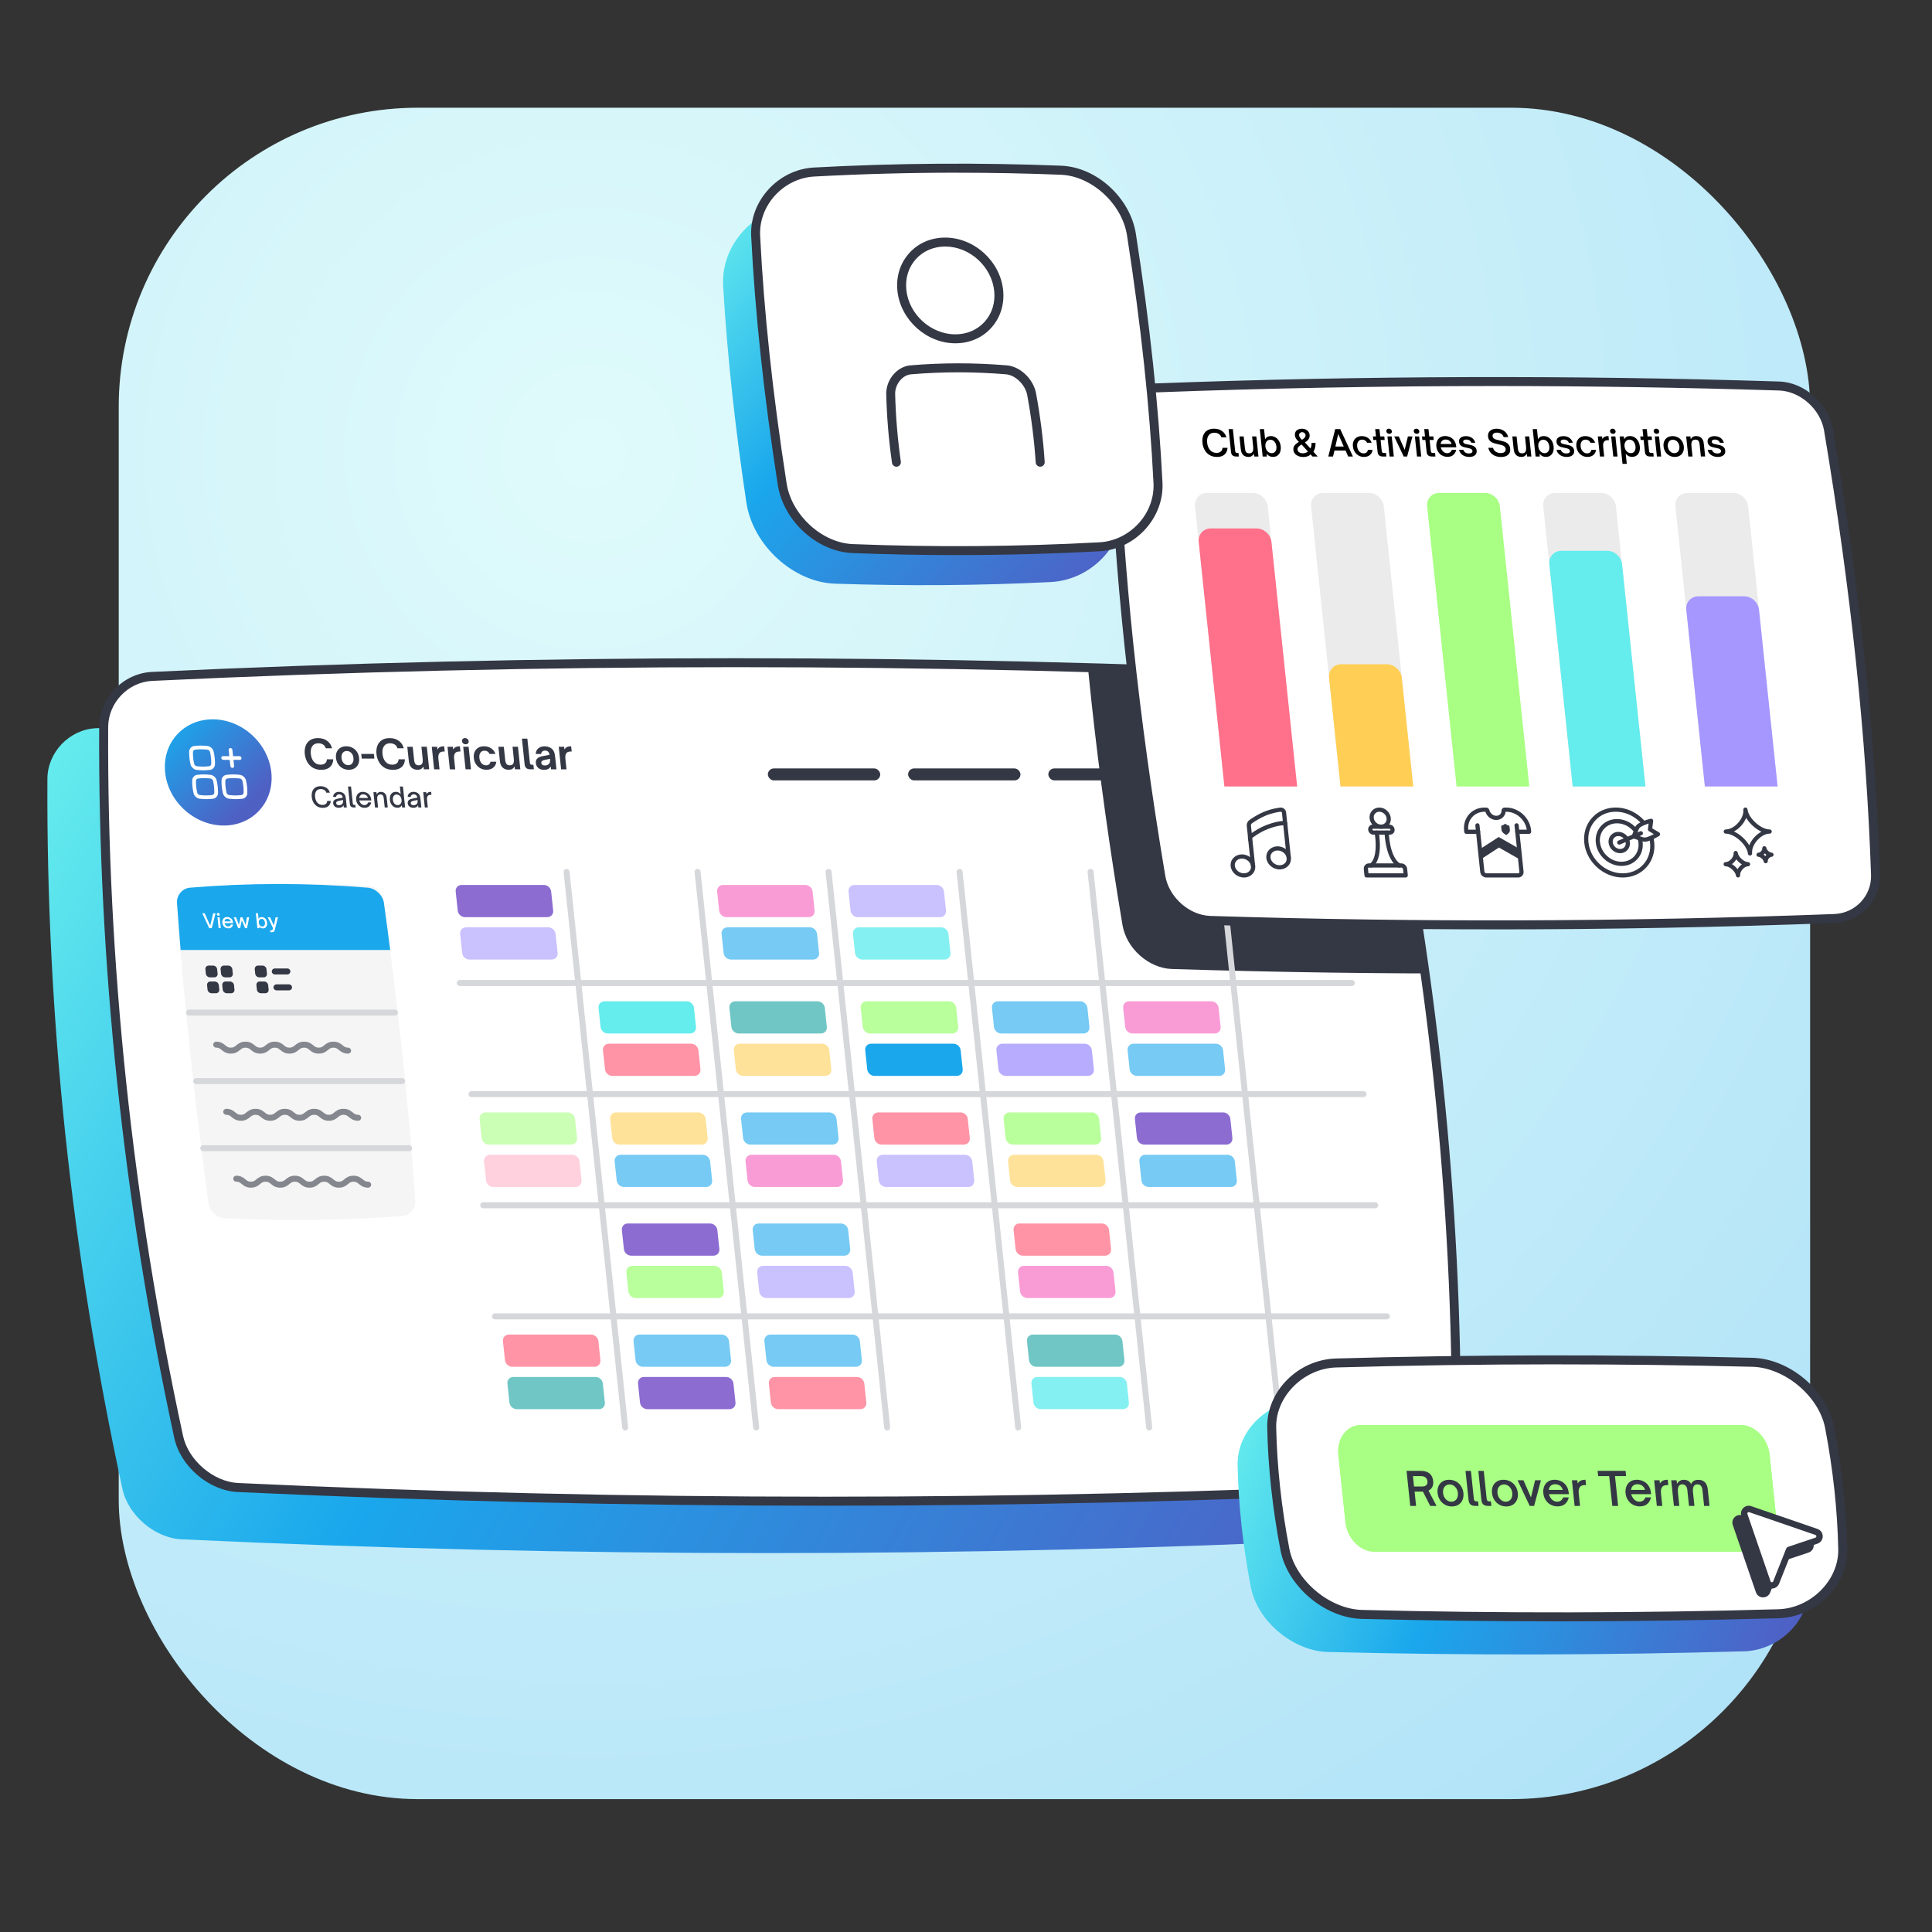 <?xml version="1.0" encoding="UTF-8"?>
<svg xmlns="http://www.w3.org/2000/svg" xmlns:xlink="http://www.w3.org/1999/xlink" viewBox="0 0 646 646">
  <rect x="0" y="0" width="646" height="646" fill="#333333" stroke="none"/>
  <defs>
    <style>.cls-1{fill:url(#New_Gradient_Swatch-2);}.cls-1,.cls-2,.cls-3,.cls-4,.cls-5,.cls-6,.cls-7,.cls-8,.cls-9,.cls-10,.cls-11,.cls-12,.cls-13,.cls-14,.cls-15,.cls-16,.cls-17,.cls-18,.cls-19,.cls-20,.cls-21,.cls-22,.cls-23,.cls-24,.cls-25,.cls-26,.cls-27,.cls-28,.cls-29,.cls-30,.cls-31{stroke-width:0px;}.cls-2{fill:url(#New_Gradient_Swatch-3);}.cls-32{clip-path:url(#clippath);}.cls-3{fill:none;}.cls-4{fill:url(#radial-gradient);}.cls-5{fill:url(#New_Gradient_Swatch_copy_8);}.cls-6{fill:url(#New_Gradient_Swatch);}.cls-8{fill:#f99cd6;}.cls-9{fill:#76caf4;}.cls-10{fill:#70c6c5;}.cls-11{fill:#343744;}.cls-12{fill:#1aa7ec;}.cls-13{fill:#cac1ff;}.cls-14{fill:#cbffb5;}.cls-15{fill:#d6d7da;}.cls-16{fill:#a8ff83;}.cls-17{fill:#a697ff;}.cls-18{fill:#85878f;}.cls-19{fill:#84f0f1;}.cls-20{fill:#b8acff;}.cls-21{fill:#8c6cd1;}.cls-22{fill:#b9ff9c;}.cls-23{fill:#ff94a7;}.cls-24{fill:#ff708a;}.cls-25{fill:#fff;}.cls-26{fill:#ffe299;}.cls-27{fill:#ffd0dd;}.cls-28{fill:#ffcf55;}.cls-29{fill:#ebebec;}.cls-30{fill:#f5f5f6;}.cls-31{fill:#65eced;}</style>
    <radialGradient id="radial-gradient" cx="197.51" cy="151.67" fx="197.51" fy="151.67" r="836.81" gradientUnits="userSpaceOnUse">
      <stop offset="0" stop-color="#e0fbfb"></stop>
      <stop offset=".87" stop-color="#a3dcf7"></stop>
    </radialGradient>
    <linearGradient id="New_Gradient_Swatch" x1="17.11" y1="250.1" x2="464.04" y2="506.49" gradientUnits="userSpaceOnUse">
      <stop offset="0" stop-color="#65eced"></stop>
      <stop offset=".42" stop-color="#1aa7ec"></stop>
      <stop offset="1" stop-color="#4f60c5"></stop>
    </linearGradient>
    <clipPath id="clippath">
      <path class="cls-3" d="m470.74,497.37c-129.76,6.14-260.17,6.14-391.22,0-8.91-.43-17.83-8-19.76-16.87-17.12-79.16-25.48-158.31-25.08-237.47.06-8.87,7.38-16.44,16.2-16.87,129.76-6.14,260.17-6.14,391.22,0,8.91.43,17.83,8,19.76,16.87,17.12,79.16,25.48,158.31,25.08,237.47-.06,8.87-7.38,16.44-16.2,16.87Z"></path>
    </clipPath>
    <linearGradient id="New_Gradient_Swatch_copy_8" x1="185.57" y1="274.59" x2="157.34" y2="244.12" gradientTransform="translate(124.33 -62.83) rotate(46.5) skewX(6)" gradientUnits="userSpaceOnUse">
      <stop offset=".2" stop-color="#4f60c3"></stop>
      <stop offset="1" stop-color="#1da4ea"></stop>
    </linearGradient>
    <linearGradient id="New_Gradient_Swatch-2" x1="242.62" y1="68.14" x2="371.34" y2="191.83" xlink:href="#New_Gradient_Swatch"></linearGradient>
    <linearGradient id="New_Gradient_Swatch-3" x1="415.32" y1="471.59" x2="598.1" y2="546.73" xlink:href="#New_Gradient_Swatch"></linearGradient>
  </defs>
  <g id="Layer_1">
    <rect class="cls-4" x="39.7" y="36.02" width="565.55" height="565.55" rx="100" ry="100"></rect>
  </g>
  <g id="Layer_2">
    <path class="cls-6" d="m451.91,514.7c-129.76,6.14-260.17,6.14-391.22,0-8.91-.43-17.83-8-19.76-16.87-17.12-79.16-25.48-158.31-25.08-237.47.06-8.87,7.38-16.44,16.2-16.87,129.76-6.14,260.17-6.14,391.22,0,8.91.43,17.83,8,19.76,16.87,17.12,79.16,25.48,158.31,25.08,237.47-.06,8.87-7.38,16.44-16.2,16.87Z"></path>
    <path class="cls-25" d="m470.74,497.37c-129.76,6.14-260.17,6.14-391.22,0-8.91-.43-17.83-8-19.76-16.87-17.12-79.16-25.48-158.31-25.08-237.47.06-8.87,7.38-16.44,16.2-16.87,129.76-6.14,260.17-6.14,391.22,0,8.91.43,17.83,8,19.76,16.87,17.12,79.16,25.48,158.31,25.08,237.47-.06,8.87-7.38,16.44-16.2,16.87Z"></path>
    <path class="cls-11" d="m275.61,503.46c-65.38,0-130.92-1.53-196.17-4.58-9.6-.46-19.09-8.56-21.16-18.05-17.06-78.9-25.51-158.9-25.12-237.8.06-9.66,7.97-17.89,17.63-18.36,129.2-6.11,260.88-6.11,391.37,0,9.6.46,19.09,8.56,21.16,18.05,17.06,78.9,25.51,158.9,25.12,237.8-.06,9.66-7.97,17.89-17.63,18.36h0c-64.6,3.06-129.82,4.58-195.2,4.58Zm-29.61-280.38c-65.34,0-130.5,1.53-195.06,4.58-8.09.39-14.72,7.29-14.77,15.38-.39,78.68,8.03,158.46,25.05,237.14,1.77,8.11,10.18,15.3,18.37,15.69,130.39,6.11,261.98,6.11,391.08,0h0c8.09-.39,14.72-7.29,14.77-15.38.4-78.68-8.03-158.46-25.05-237.14-1.77-8.11-10.18-15.29-18.37-15.69-65.19-3.05-130.7-4.58-196.02-4.58Zm224.74,274.29h0,0Z"></path>
    <g class="cls-32">
      <path class="cls-11" d="m600.6,323.36c-69.59,2.62-139.17,2.84-208.76.64-7.75-.25-15.18-6.85-16.51-14.68-8.37-49.93-14.05-99.56-15.72-148.81-.25-7.72,5.94-14.25,13.69-14.56,69.59-2.62,139.17-2.84,208.76-.64,7.75.25,15.18,6.85,16.51,14.68,8.37,49.93,14.05,99.56,15.72,148.81.25,7.72-5.94,14.25-13.69,14.56Z"></path>
    </g>
    <rect class="cls-11" x="256.75" y="256.94" width="37.57" height="4" rx="2" ry="2"></rect>
    <rect class="cls-11" x="303.64" y="256.94" width="37.57" height="4" rx="2" ry="2"></rect>
    <rect class="cls-11" x="350.53" y="256.94" width="37.57" height="4" rx="2" ry="2"></rect>
    <rect class="cls-25" x="397.41" y="256.94" width="37.57" height="4" rx="2" ry="2"></rect>
    <path class="cls-11" d="m104.61,256.71c-.79-.48-1.42-1.12-1.87-1.93-.45-.81-.73-1.7-.83-2.67s-.01-1.87.27-2.67.77-1.44,1.46-1.92c.69-.48,1.59-.72,2.68-.72,1.24,0,2.27.31,3.09.93.83.62,1.37,1.44,1.62,2.47h-2.11c-.15-.54-.44-.95-.88-1.24-.44-.29-.97-.43-1.59-.43-.92,0-1.6.33-2.04.97-.44.65-.6,1.52-.49,2.6.12,1.09.46,1.96,1.03,2.61.57.65,1.32.97,2.25.97.63,0,1.13-.15,1.5-.45.37-.3.58-.75.61-1.34h2.11c-.03,1.08-.39,1.94-1.08,2.57-.69.63-1.66.95-2.9.95-1.09,0-2.04-.24-2.83-.72Z"></path>
    <path class="cls-11" d="m114.56,256.89c-.62-.33-1.12-.8-1.51-1.4-.39-.6-.63-1.29-.71-2.07-.08-.75.01-1.42.28-2.02s.67-1.05,1.22-1.38c.55-.33,1.2-.49,1.95-.49s1.44.17,2.06.5c.62.33,1.13.79,1.52,1.38.39.59.62,1.26.7,2.01.08.78,0,1.47-.27,2.07-.26.6-.66,1.07-1.22,1.4-.55.33-1.21.5-1.97.5s-1.44-.17-2.05-.5Zm3.26-1.73c.32-.45.44-1.03.37-1.73-.07-.68-.31-1.24-.73-1.67-.41-.43-.92-.65-1.51-.65-.39,0-.72.1-1,.3-.28.2-.49.47-.63.83-.13.35-.18.75-.13,1.2.08.72.32,1.3.74,1.74.42.44.92.67,1.52.67s1.05-.22,1.37-.67Z"></path>
    <path class="cls-11" d="m125.18,253.65h-4.23l-.16-1.55h4.23l.16,1.55Z"></path>
    <path class="cls-11" d="m128.58,256.71c-.79-.48-1.42-1.12-1.87-1.93-.45-.81-.73-1.7-.83-2.67s-.01-1.87.27-2.67.77-1.44,1.46-1.92c.69-.48,1.59-.72,2.68-.72,1.24,0,2.27.31,3.09.93.83.62,1.37,1.44,1.62,2.47h-2.11c-.15-.54-.44-.95-.88-1.24-.44-.29-.97-.43-1.59-.43-.92,0-1.6.33-2.04.97-.44.65-.6,1.52-.49,2.6.11,1.09.46,1.96,1.03,2.61.57.65,1.32.97,2.25.97.63,0,1.13-.15,1.5-.45.37-.3.58-.75.61-1.34h2.11c-.03,1.08-.39,1.94-1.08,2.57-.69.63-1.66.95-2.9.95-1.09,0-2.04-.24-2.83-.72Z"></path>
    <path class="cls-11" d="m137.19,256.14c-.15-.25-.27-.53-.34-.83-.08-.3-.14-.72-.2-1.27l-.46-4.34h1.81l.46,4.35c.04.39.1.7.19.93.08.24.19.43.33.57.24.22.57.34.99.34.52,0,.89-.15,1.11-.46.13-.18.22-.42.25-.71.04-.29.03-.69-.02-1.2l-.4-3.83h1.81l.79,7.54h-1.81l-.1-.95c-.24.39-.51.67-.81.84-.3.17-.67.26-1.12.26-1.16,0-1.99-.42-2.48-1.25Z"></path>
    <path class="cls-11" d="m145.16,257.24l-.79-7.54h1.81l.09.9c.24-.38.52-.66.85-.82s.73-.24,1.19-.24h.21l.18,1.75h-.42c-.57,0-1.01.15-1.3.46-.18.21-.31.47-.37.79-.06.32-.07.72-.02,1.22l.37,3.49h-1.81Z"></path>
    <path class="cls-11" d="m150.42,257.24l-.79-7.54h1.81l.09.9c.24-.38.52-.66.85-.82.33-.16.73-.24,1.19-.24h.21l.18,1.75h-.42c-.57,0-1.01.15-1.3.46-.18.21-.31.47-.37.79-.06.32-.07.72-.02,1.22l.37,3.49h-1.81Z"></path>
    <path class="cls-11" d="m154.88,248.58c-.23-.19-.37-.44-.4-.75-.03-.3.05-.54.24-.74.19-.2.45-.3.76-.3s.58.1.82.3.38.44.41.74c.03.3-.05.55-.24.75-.2.19-.45.29-.76.29s-.59-.09-.82-.28Zm2.6,8.65h-1.81l-.79-7.54h1.81l.79,7.54Z"></path>
    <path class="cls-11" d="m160.63,256.89c-.61-.33-1.11-.8-1.5-1.4-.39-.6-.62-1.29-.7-2.07-.08-.75.01-1.42.27-2.02.26-.59.66-1.05,1.21-1.38.54-.33,1.19-.49,1.94-.49.9,0,1.7.23,2.38.69.68.46,1.16,1.09,1.43,1.87h-1.98c-.15-.35-.37-.62-.66-.81-.29-.19-.63-.28-1.01-.28-.59,0-1.05.22-1.36.66-.32.44-.44,1.02-.36,1.75.08.75.32,1.35.73,1.81.41.45.91.68,1.5.68.43,0,.77-.11,1.01-.32.25-.21.4-.51.46-.89h1.96c-.08.83-.42,1.49-1.02,1.97-.59.48-1.35.72-2.26.72-.75,0-1.44-.17-2.05-.5Z"></path>
    <path class="cls-11" d="m167.65,256.14c-.15-.25-.27-.53-.34-.83-.08-.3-.14-.72-.2-1.27l-.46-4.34h1.81l.46,4.35c.04.39.1.7.19.93.08.24.19.43.34.57.24.22.57.34.99.34.52,0,.89-.15,1.11-.46.13-.18.22-.42.25-.71.04-.29.03-.69-.02-1.2l-.4-3.83h1.81l.79,7.54h-1.81l-.1-.95c-.24.39-.51.67-.81.84-.3.17-.67.26-1.12.26-1.16,0-1.99-.42-2.48-1.25Z"></path>
    <path class="cls-11" d="m177.34,257.24c-.57,0-1.02-.13-1.34-.4-.32-.26-.52-.68-.58-1.26l-.9-8.6h1.81l.85,8.06c.03.25.09.43.2.53.1.1.27.15.49.15h.48l.16,1.5h-1.17Z"></path>
    <path class="cls-11" d="m180.03,256.8c-.5-.39-.78-.93-.86-1.63-.08-.75.15-1.33.68-1.72.38-.29.95-.5,1.69-.64l2.2-.42c-.07-.47-.23-.82-.47-1.06-.25-.24-.6-.36-1.05-.36-.35,0-.65.1-.89.31s-.38.48-.4.83h-1.8c.04-.83.34-1.47.9-1.91.56-.44,1.25-.66,2.05-.66.46,0,.89.07,1.3.2.41.13.76.32,1.07.57.3.24.53.52.69.85.16.32.27.64.34.97.07.32.12.72.17,1.2l.41,3.92h-1.81l-.11-1.02c-.15.33-.35.58-.61.75-.39.28-.95.42-1.66.42s-1.35-.19-1.85-.58Zm3.09-1.05c.36-.19.59-.44.7-.75.11-.31.15-.74.11-1.28l-1.76.36c-.47.09-.81.23-1,.43-.14.16-.2.36-.18.59.03.28.15.49.37.64s.49.22.82.22c.36,0,.67-.07.94-.21Z"></path>
    <path class="cls-11" d="m187.62,257.24l-.79-7.54h1.81l.09.9c.24-.38.52-.66.85-.82.33-.16.73-.24,1.19-.24h.21l.18,1.75h-.42c-.57,0-1.01.15-1.3.46-.18.21-.31.47-.37.79-.06.32-.07.72-.02,1.22l.37,3.49h-1.81Z"></path>
    <path class="cls-11" d="m106.04,269.61c-.53-.33-.95-.77-1.25-1.31s-.48-1.15-.55-1.81c-.07-.66-.01-1.27.17-1.81.18-.55.51-.98.97-1.31.46-.32,1.06-.49,1.79-.49.81,0,1.49.2,2.04.59.55.39.91.92,1.08,1.58h-1.18c-.11-.38-.33-.67-.66-.89-.33-.21-.73-.32-1.19-.32-.7,0-1.21.24-1.54.72-.33.48-.45,1.12-.36,1.92.08.8.34,1.45.77,1.93.43.48.99.73,1.69.73.47,0,.85-.11,1.13-.34.28-.23.43-.56.46-1h1.18c-.03.72-.28,1.28-.74,1.69-.46.41-1.1.62-1.91.62-.73,0-1.36-.16-1.89-.49Z"></path>
    <path class="cls-11" d="m111.97,269.69c-.33-.27-.52-.63-.57-1.09-.05-.47.1-.84.43-1.11.25-.2.63-.35,1.14-.45l1.64-.32c-.04-.35-.17-.63-.37-.82-.22-.2-.5-.3-.84-.3-.28,0-.51.08-.7.23-.19.16-.3.37-.32.63h-1c.03-.54.23-.96.59-1.25s.82-.44,1.35-.44c.3,0,.59.04.86.13.28.09.51.22.72.39.27.23.45.49.55.8.1.31.17.66.21,1.06l.3,2.84h-1.01l-.08-.75c-.12.24-.27.43-.47.56-.29.2-.67.29-1.16.29s-.92-.13-1.25-.4Zm2.09-.6c.28-.15.47-.36.56-.61s.12-.58.08-.99l-1.41.28c-.35.07-.59.18-.74.33-.11.13-.16.28-.14.47.02.21.12.38.29.5s.38.18.65.18.51-.06.72-.17Z"></path>
    <path class="cls-11" d="m118.3,269.99c-.4,0-.71-.09-.93-.28-.22-.18-.35-.49-.4-.93l-.61-5.8h1.01l.58,5.56c.02.21.07.37.15.46s.22.14.43.14h.28l.09.85h-.61Z"></path>
    <path class="cls-11" d="m120.55,269.74c-.41-.23-.74-.54-1-.95-.26-.4-.41-.85-.46-1.34-.05-.47,0-.9.15-1.31.15-.41.4-.74.75-.99.35-.25.8-.38,1.33-.38.45,0,.88.1,1.28.29.4.2.74.49,1.02.88.27.39.44.86.5,1.42l.03.28h-4.01c.04.2.11.38.2.55.16.31.37.56.63.74s.55.28.86.28.59-.08.81-.25.36-.38.44-.65h1.06c-.12.53-.36.96-.73,1.29-.37.33-.87.5-1.5.5-.5,0-.95-.11-1.36-.34Zm2.47-2.92c-.04-.19-.11-.35-.21-.49-.15-.23-.34-.41-.58-.54-.24-.12-.5-.19-.78-.19s-.54.06-.74.19c-.21.13-.36.3-.47.54-.06.12-.1.29-.12.49h2.9Z"></path>
    <path class="cls-11" d="m125.4,269.99l-.54-5.12h1.01l.08.72c.19-.3.4-.51.61-.63.21-.12.46-.18.75-.18.77,0,1.31.28,1.64.83.12.2.21.41.26.62.05.21.09.46.12.76l.32,3.01h-1.01l-.32-3.02c-.05-.52-.18-.88-.38-1.08-.18-.17-.43-.26-.74-.26-.37,0-.65.12-.83.35-.12.15-.19.35-.23.6s-.02.59.02,1.02l.25,2.4h-1.01Z"></path>
    <path class="cls-11" d="m131.68,269.75c-.37-.22-.66-.54-.89-.94-.23-.4-.37-.86-.43-1.38-.05-.52,0-.98.13-1.39.14-.4.38-.72.7-.94.32-.22.7-.33,1.15-.33.34,0,.63.06.88.18.25.12.51.33.76.64l-.27-2.61h1.01l.74,7.01h-1.01l-.08-.73c-.19.31-.4.52-.63.64-.23.12-.51.18-.84.18-.45,0-.85-.11-1.22-.33Zm2.04-.77c.21-.15.36-.36.46-.63.1-.27.13-.58.09-.92-.04-.34-.13-.65-.28-.92-.15-.27-.35-.48-.59-.63-.24-.15-.5-.23-.78-.23-.43,0-.76.17-.99.5-.23.33-.31.76-.26,1.28.05.52.23.95.52,1.28.29.33.66.5,1.09.5.28,0,.53-.08.73-.23Z"></path>
    <path class="cls-11" d="m136.9,269.69c-.33-.27-.52-.63-.57-1.09-.05-.47.1-.84.43-1.11.25-.2.63-.35,1.14-.45l1.64-.32c-.04-.35-.17-.63-.37-.82-.22-.2-.5-.3-.84-.3-.28,0-.51.08-.7.23-.19.16-.3.37-.32.63h-1c.03-.54.23-.96.59-1.25s.82-.44,1.35-.44c.3,0,.59.04.86.13.28.09.51.22.72.39.27.23.45.49.55.8.1.31.17.66.21,1.06l.3,2.84h-1.01l-.08-.75c-.12.24-.27.43-.47.56-.29.2-.67.29-1.16.29s-.92-.13-1.25-.4Zm2.09-.6c.28-.15.47-.36.56-.61s.12-.58.08-.99l-1.41.28c-.35.07-.59.18-.74.33-.11.13-.16.28-.14.47.02.21.12.38.29.5s.38.18.65.18.51-.06.72-.17Z"></path>
    <path class="cls-11" d="m142.05,269.99l-.54-5.12h1.01l.07.65c.18-.27.39-.46.63-.58s.52-.17.85-.17h.1l.1.99h-.28c-.41,0-.72.11-.92.34-.26.28-.36.73-.29,1.36l.27,2.53h-1.01Z"></path>
    <ellipse class="cls-5" cx="72.98" cy="258.26" rx="16.85" ry="18.71" transform="translate(-164.6 133.44) rotate(-46.5)"></ellipse>
    <path class="cls-25" d="m77.72,256.76c-.34,0-.65-.28-.69-.62l-.57-5.4c-.04-.34.21-.62.56-.62s.65.28.69.62l.57,5.4c.04.34-.21.62-.56.62Z"></path>
    <path class="cls-25" d="m80.19,254.07h-5.51c-.34,0-.65-.28-.69-.62s.21-.62.56-.62h5.51c.34,0,.65.28.69.62s-.21.62-.56.62Z"></path>
    <path class="cls-25" d="m68.01,257.57c-.77,0-1.54-.05-2.32-.15-.87-.12-1.74-.91-1.96-1.76-.36-1.48-.52-2.97-.47-4.45.04-.85.75-1.64,1.58-1.76,1.51-.2,3.06-.2,4.61,0,.87.12,1.74.91,1.96,1.76.36,1.48.52,2.97.47,4.45-.04.85-.75,1.64-1.58,1.76h0c-.75.1-1.52.15-2.28.15Zm2.14-.77h0,0Zm-2.88-6.26c-.71,0-1.42.05-2.12.14-.3.04-.62.4-.63.71-.04,1.35.1,2.73.43,4.1.08.3.47.66.79.7,1.43.19,2.87.19,4.26,0,.3-.05.62-.4.64-.71.04-1.35-.1-2.73-.43-4.1-.08-.3-.47-.66-.79-.7-.71-.09-1.43-.14-2.14-.14Z"></path>
    <path class="cls-25" d="m69.02,267.21c-.77,0-1.54-.05-2.32-.15-.87-.12-1.74-.91-1.96-1.76-.36-1.48-.52-2.97-.47-4.45.04-.85.75-1.64,1.58-1.76,1.51-.2,3.06-.2,4.61,0,.87.12,1.74.91,1.96,1.76.36,1.48.52,2.97.47,4.45-.04.85-.75,1.64-1.58,1.76h0c-.75.1-1.52.15-2.28.15Zm2.14-.77h0,0Zm-2.88-6.26c-.71,0-1.42.05-2.12.14-.3.04-.62.4-.63.71-.04,1.35.1,2.73.43,4.1.08.3.47.66.79.7,1.43.19,2.87.19,4.26,0,.3-.05.62-.4.64-.71.04-1.35-.1-2.73-.43-4.1-.08-.3-.47-.66-.79-.7-.71-.09-1.43-.14-2.14-.14Z"></path>
    <path class="cls-25" d="m78.83,267.21c-.77,0-1.54-.05-2.32-.15-.87-.12-1.74-.91-1.96-1.76-.36-1.48-.52-2.97-.47-4.45.04-.85.75-1.64,1.58-1.76,1.51-.2,3.06-.2,4.61,0,.87.12,1.74.91,1.96,1.76.36,1.48.52,2.97.47,4.45-.04.85-.75,1.64-1.58,1.76h0c-.75.1-1.52.15-2.28.15Zm2.14-.77h0,0Zm-2.88-6.26c-.71,0-1.42.05-2.12.14-.3.04-.62.4-.63.71-.04,1.35.1,2.73.43,4.1.08.3.47.66.79.7,1.43.19,2.87.19,4.26,0,.3-.05.62-.4.64-.71.04-1.35-.1-2.73-.43-4.1-.08-.3-.47-.66-.79-.7-.71-.09-1.43-.14-2.14-.14Z"></path>
    <path class="cls-15" d="m451.99,329.69H153.73c-.55,0-1-.45-1-1s.45-1,1-1h298.26c.55,0,1,.45,1,1s-.45,1-1,1Z"></path>
    <path class="cls-15" d="m455.91,366.84H157.65c-.55,0-1-.45-1-1s.45-1,1-1h298.26c.55,0,1,.45,1,1s-.45,1-1,1Z"></path>
    <path class="cls-15" d="m459.83,404H161.57c-.55,0-1-.45-1-1s.45-1,1-1h298.26c.55,0,1,.45,1,1s-.45,1-1,1Z"></path>
    <path class="cls-15" d="m463.75,441.15H165.49c-.55,0-1-.45-1-1s.45-1,1-1h298.26c.55,0,1,.45,1,1s-.45,1-1,1Z"></path>
    <path class="cls-15" d="m209.03,478.3c-.51,0-.94-.38-.99-.9l-19.59-185.76c-.06-.55.34-1.04.89-1.1.55-.05,1.04.34,1.1.89l19.59,185.77c.06.55-.34,1.04-.89,1.1-.04,0-.07,0-.11,0Z"></path>
    <path class="cls-15" d="m252.83,478.3c-.51,0-.94-.38-.99-.9l-19.59-185.76c-.06-.55.34-1.04.89-1.1.55-.05,1.04.34,1.1.89l19.59,185.77c.06.55-.34,1.04-.89,1.1-.04,0-.07,0-.11,0Z"></path>
    <path class="cls-15" d="m296.64,478.3c-.51,0-.94-.38-.99-.9l-19.6-185.76c-.06-.55.34-1.04.89-1.1.55-.05,1.04.34,1.1.89l19.6,185.77c.06.55-.34,1.04-.89,1.1-.04,0-.07,0-.11,0Z"></path>
    <path class="cls-15" d="m340.44,478.3c-.51,0-.94-.38-.99-.9l-19.6-185.76c-.06-.55.34-1.04.89-1.1.55-.05,1.04.34,1.1.89l19.59,185.77c.06.55-.34,1.04-.89,1.1-.04,0-.07,0-.11,0Z"></path>
    <path class="cls-15" d="m384.24,478.3c-.51,0-.94-.38-.99-.9l-19.59-185.76c-.06-.55.34-1.04.89-1.1.54-.06,1.04.34,1.1.89l19.59,185.77c.06.55-.34,1.04-.89,1.1-.04,0-.07,0-.11,0Z"></path>
    <path class="cls-15" d="m428.05,478.3c-.51,0-.94-.38-.99-.9l-19.59-185.76c-.06-.55.34-1.04.89-1.1.54-.06,1.04.34,1.1.89l19.59,185.77c.06.55-.34,1.04-.89,1.1-.04,0-.07,0-.11,0Z"></path>
    <path class="cls-8" d="m270.39,306.67h-27.48c-1.23,0-2.32-.99-2.45-2.22l-.67-6.33c-.13-1.23.76-2.22,1.99-2.22h27.48c1.23,0,2.32.99,2.45,2.22l.67,6.33c.13,1.23-.76,2.22-1.99,2.22Z"></path>
    <path class="cls-9" d="m271.88,320.84h-27.48c-1.23,0-2.32-.99-2.45-2.22l-.67-6.33c-.13-1.23.76-2.22,1.99-2.22h27.48c1.23,0,2.32.99,2.45,2.22l.67,6.33c.13,1.23-.76,2.22-1.99,2.22Z"></path>
    <path class="cls-13" d="m314.32,306.67h-27.48c-1.23,0-2.32-.99-2.45-2.22l-.67-6.33c-.13-1.23.76-2.22,1.99-2.22h27.48c1.23,0,2.32.99,2.45,2.22l.67,6.33c.13,1.23-.76,2.22-1.99,2.22Z"></path>
    <path class="cls-19" d="m315.81,320.84h-27.48c-1.23,0-2.32-.99-2.45-2.22l-.67-6.33c-.13-1.23.76-2.22,1.99-2.22h27.48c1.23,0,2.32.99,2.45,2.22l.67,6.33c.13,1.23-.76,2.22-1.99,2.22Z"></path>
    <path class="cls-22" d="m318.41,345.57h-27.48c-1.23,0-2.32-.99-2.45-2.22l-.67-6.33c-.13-1.23.76-2.22,1.99-2.22h27.48c1.23,0,2.32.99,2.45,2.22l.67,6.33c.13,1.23-.76,2.22-1.99,2.22Z"></path>
    <path class="cls-12" d="m319.9,359.75h-27.48c-1.23,0-2.32-.99-2.45-2.22l-.67-6.33c-.13-1.23.76-2.22,1.99-2.22h27.48c1.23,0,2.32.99,2.45,2.22l.67,6.33c.13,1.23-.76,2.22-1.99,2.22Z"></path>
    <path class="cls-9" d="m362.28,345.57h-27.48c-1.23,0-2.32-.99-2.45-2.22l-.67-6.33c-.13-1.23.76-2.22,1.99-2.22h27.48c1.23,0,2.32.99,2.45,2.22l.67,6.33c.13,1.23-.76,2.22-1.99,2.22Z"></path>
    <path class="cls-20" d="m363.77,359.75h-27.48c-1.23,0-2.32-.99-2.45-2.22l-.67-6.33c-.13-1.23.76-2.22,1.99-2.22h27.48c1.23,0,2.32.99,2.45,2.22l.67,6.33c.13,1.23-.76,2.22-1.99,2.22Z"></path>
    <path class="cls-8" d="m406.15,345.57h-27.48c-1.23,0-2.32-.99-2.45-2.22l-.67-6.33c-.13-1.23.76-2.22,1.99-2.22h27.48c1.23,0,2.32.99,2.45,2.22l.67,6.33c.13,1.23-.76,2.22-1.99,2.22Z"></path>
    <path class="cls-9" d="m407.64,359.75h-27.48c-1.23,0-2.32-.99-2.45-2.22l-.67-6.33c-.13-1.23.76-2.22,1.99-2.22h27.48c1.23,0,2.32.99,2.45,2.22l.67,6.33c.13,1.23-.76,2.22-1.99,2.22Z"></path>
    <path class="cls-10" d="m274.48,345.57h-27.48c-1.23,0-2.32-.99-2.45-2.22l-.67-6.33c-.13-1.23.76-2.22,1.99-2.22h27.48c1.23,0,2.32.99,2.45,2.22l.67,6.33c.13,1.23-.76,2.22-1.99,2.22Z"></path>
    <path class="cls-26" d="m275.97,359.75h-27.48c-1.23,0-2.32-.99-2.45-2.22l-.67-6.33c-.13-1.23.76-2.22,1.99-2.22h27.48c1.23,0,2.32.99,2.45,2.22l.67,6.33c.13,1.23-.76,2.22-1.99,2.22Z"></path>
    <path class="cls-9" d="m278.39,382.72h-27.48c-1.23,0-2.32-.99-2.45-2.22l-.67-6.33c-.13-1.23.76-2.22,1.99-2.22h27.48c1.23,0,2.32.99,2.45,2.22l.67,6.33c.13,1.23-.76,2.22-1.99,2.22Z"></path>
    <path class="cls-8" d="m279.88,396.89h-27.48c-1.23,0-2.32-.99-2.45-2.22l-.67-6.33c-.13-1.23.76-2.22,1.99-2.22h27.48c1.23,0,2.32.99,2.45,2.22l.67,6.33c.13,1.23-.76,2.22-1.99,2.22Z"></path>
    <path class="cls-23" d="m322.28,382.72h-27.48c-1.23,0-2.32-.99-2.45-2.22l-.67-6.33c-.13-1.23.76-2.22,1.99-2.22h27.48c1.23,0,2.32.99,2.45,2.22l.67,6.33c.13,1.23-.76,2.22-1.99,2.22Z"></path>
    <path class="cls-13" d="m323.77,396.89h-27.48c-1.23,0-2.32-.99-2.45-2.22l-.67-6.33c-.13-1.23.76-2.22,1.99-2.22h27.48c1.23,0,2.32.99,2.45,2.22l.67,6.33c.13,1.23-.76,2.22-1.99,2.22Z"></path>
    <path class="cls-22" d="m366.18,382.72h-27.48c-1.23,0-2.32-.99-2.45-2.22l-.67-6.33c-.13-1.23.76-2.22,1.99-2.22h27.48c1.23,0,2.32.99,2.45,2.22l.67,6.33c.13,1.23-.76,2.22-1.99,2.22Z"></path>
    <path class="cls-26" d="m367.67,396.89h-27.48c-1.23,0-2.32-.99-2.45-2.22l-.67-6.33c-.13-1.23.76-2.22,1.99-2.22h27.48c1.23,0,2.32.99,2.45,2.22l.67,6.33c.13,1.23-.76,2.22-1.99,2.22Z"></path>
    <path class="cls-23" d="m369.51,419.86h-27.48c-1.23,0-2.32-.99-2.45-2.22l-.67-6.33c-.13-1.23.76-2.22,1.99-2.22h27.48c1.23,0,2.32.99,2.45,2.22l.67,6.33c.13,1.23-.76,2.22-1.99,2.22Z"></path>
    <path class="cls-8" d="m371,434.03h-27.48c-1.23,0-2.32-.99-2.45-2.22l-.67-6.33c-.13-1.23.76-2.22,1.99-2.22h27.48c1.23,0,2.32.99,2.45,2.22l.67,6.33c.13,1.23-.76,2.22-1.99,2.22Z"></path>
    <path class="cls-21" d="m410.08,382.72h-27.48c-1.23,0-2.32-.99-2.45-2.22l-.67-6.33c-.13-1.23.76-2.22,1.99-2.22h27.48c1.23,0,2.32.99,2.45,2.22l.67,6.33c.13,1.23-.76,2.22-1.99,2.22Z"></path>
    <path class="cls-9" d="m411.57,396.89h-27.48c-1.23,0-2.32-.99-2.45-2.22l-.67-6.33c-.13-1.23.76-2.22,1.99-2.22h27.48c1.23,0,2.32.99,2.45,2.22l.67,6.33c.13,1.23-.76,2.22-1.99,2.22Z"></path>
    <path class="cls-9" d="m282.29,419.86h-27.48c-1.23,0-2.32-.99-2.45-2.22l-.67-6.33c-.13-1.23.76-2.22,1.99-2.22h27.48c1.23,0,2.32.99,2.45,2.22l.67,6.33c.13,1.23-.76,2.22-1.99,2.22Z"></path>
    <path class="cls-13" d="m283.78,434.03h-27.48c-1.23,0-2.32-.99-2.45-2.22l-.67-6.33c-.13-1.23.76-2.22,1.99-2.22h27.48c1.23,0,2.32.99,2.45,2.22l.67,6.33c.13,1.23-.76,2.22-1.99,2.22Z"></path>
    <path class="cls-9" d="m286.19,457.01h-27.48c-1.23,0-2.32-.99-2.45-2.22l-.67-6.33c-.13-1.23.76-2.22,1.99-2.22h27.48c1.23,0,2.32.99,2.45,2.22l.67,6.33c.13,1.23-.76,2.22-1.99,2.22Z"></path>
    <path class="cls-23" d="m287.68,471.18h-27.48c-1.23,0-2.32-.99-2.45-2.22l-.67-6.33c-.13-1.23.76-2.22,1.99-2.22h27.48c1.23,0,2.32.99,2.45,2.22l.67,6.33c.13,1.23-.76,2.22-1.99,2.22Z"></path>
    <path class="cls-10" d="m373.99,457.01h-27.48c-1.23,0-2.32-.99-2.45-2.22l-.67-6.33c-.13-1.23.76-2.22,1.99-2.22h27.48c1.23,0,2.32.99,2.45,2.22l.67,6.33c.13,1.23-.76,2.22-1.99,2.22Z"></path>
    <path class="cls-19" d="m375.48,471.18h-27.48c-1.23,0-2.32-.99-2.45-2.22l-.67-6.33c-.13-1.23.76-2.22,1.99-2.22h27.48c1.23,0,2.32.99,2.45,2.22l.67,6.33c.13,1.23-.76,2.22-1.99,2.22Z"></path>
    <path class="cls-23" d="m198.77,457.01h-27.48c-1.23,0-2.32-.99-2.45-2.22l-.67-6.33c-.13-1.23.76-2.22,1.99-2.22h27.48c1.23,0,2.32.99,2.45,2.22l.67,6.33c.13,1.23-.76,2.22-1.99,2.22Z"></path>
    <path class="cls-10" d="m200.26,471.18h-27.48c-1.23,0-2.32-.99-2.45-2.22l-.67-6.33c-.13-1.23.76-2.22,1.99-2.22h27.48c1.23,0,2.32.99,2.45,2.22l.67,6.33c.13,1.23-.76,2.22-1.99,2.22Z"></path>
    <path class="cls-31" d="m230.73,345.57h-27.48c-1.23,0-2.32-.99-2.45-2.22l-.67-6.33c-.13-1.23.76-2.22,1.99-2.22h27.48c1.23,0,2.32.99,2.45,2.22l.67,6.33c.13,1.23-.76,2.22-1.99,2.22Z"></path>
    <path class="cls-23" d="m232.22,359.75h-27.48c-1.23,0-2.32-.99-2.45-2.22l-.67-6.33c-.13-1.23.76-2.22,1.99-2.22h27.48c1.23,0,2.32.99,2.45,2.22l.67,6.33c.13,1.23-.76,2.22-1.99,2.22Z"></path>
    <path class="cls-26" d="m234.63,382.72h-27.48c-1.23,0-2.32-.99-2.45-2.22l-.67-6.33c-.13-1.23.76-2.22,1.99-2.22h27.48c1.23,0,2.32.99,2.45,2.22l.67,6.33c.13,1.23-.76,2.22-1.99,2.22Z"></path>
    <path class="cls-9" d="m236.12,396.89h-27.48c-1.23,0-2.32-.99-2.45-2.22l-.67-6.33c-.13-1.23.76-2.22,1.99-2.22h27.48c1.23,0,2.32.99,2.45,2.22l.67,6.33c.13,1.23-.76,2.22-1.99,2.22Z"></path>
    <path class="cls-14" d="m190.96,382.72h-27.48c-1.23,0-2.32-.99-2.45-2.22l-.67-6.33c-.13-1.23.76-2.22,1.99-2.22h27.48c1.23,0,2.32.99,2.45,2.22l.67,6.33c.13,1.23-.76,2.22-1.99,2.22Z"></path>
    <path class="cls-27" d="m192.45,396.89h-27.48c-1.23,0-2.32-.99-2.45-2.22l-.67-6.33c-.13-1.23.76-2.22,1.99-2.22h27.48c1.23,0,2.32.99,2.45,2.22l.67,6.33c.13,1.23-.76,2.22-1.99,2.22Z"></path>
    <path class="cls-21" d="m182.97,306.67h-27.48c-1.23,0-2.32-.99-2.45-2.22l-.67-6.33c-.13-1.23.76-2.22,1.99-2.22h27.48c1.23,0,2.32.99,2.45,2.22l.67,6.33c.13,1.23-.76,2.22-1.99,2.22Z"></path>
    <path class="cls-13" d="m184.46,320.84h-27.48c-1.23,0-2.32-.99-2.45-2.22l-.67-6.33c-.13-1.23.76-2.22,1.99-2.22h27.48c1.23,0,2.32.99,2.45,2.22l.67,6.33c.13,1.23-.76,2.22-1.99,2.22Z"></path>
    <path class="cls-21" d="m238.54,419.86h-27.48c-1.23,0-2.32-.99-2.45-2.22l-.67-6.33c-.13-1.23.76-2.22,1.99-2.22h27.48c1.23,0,2.32.99,2.45,2.22l.67,6.33c.13,1.23-.76,2.22-1.99,2.22Z"></path>
    <path class="cls-22" d="m240.03,434.03h-27.48c-1.23,0-2.32-.99-2.45-2.22l-.67-6.33c-.13-1.23.76-2.22,1.99-2.22h27.48c1.23,0,2.32.99,2.45,2.22l.67,6.33c.13,1.23-.76,2.22-1.99,2.22Z"></path>
    <path class="cls-9" d="m242.44,457.01h-27.48c-1.23,0-2.32-.99-2.45-2.22l-.67-6.33c-.13-1.23.76-2.22,1.99-2.22h27.48c1.23,0,2.32.99,2.45,2.22l.67,6.33c.13,1.23-.76,2.22-1.99,2.22Z"></path>
    <path class="cls-21" d="m243.93,471.18h-27.48c-1.23,0-2.32-.99-2.45-2.22l-.67-6.33c-.13-1.23.76-2.22,1.99-2.22h27.48c1.23,0,2.32.99,2.45,2.22l.67,6.33c.13,1.23-.76,2.22-1.99,2.22Z"></path>
    <path class="cls-30" d="m134.46,406.63c-19.81,1.46-39.62,1.7-59.43.71-2.6-.13-4.99-2.41-5.34-5.06-4.48-33.87-8.34-67.4-10.53-100.36-.17-2.57,1.81-4.84,4.41-5.03,19.81-1.46,39.62-1.7,59.43-.71,2.6.13,4.99,2.41,5.34,5.06,4.48,33.87,8.34,67.4,10.53,100.36.17,2.57-1.81,4.84-4.41,5.03Z"></path>
    <path class="cls-12" d="m60.4,317.65h70.07c-.67-5.24-1.37-10.48-2.1-15.72-.36-2.59-2.79-4.9-5.41-5.12-19.98-1.63-39.79-1.63-59.43,0-2.57.22-4.52,2.53-4.34,5.12.37,5.24.78,10.48,1.2,15.72Z"></path>
    <path class="cls-18" d="m123.11,397.12c-1.58,0-2.42-.68-3.09-1.22-.57-.47-.95-.78-1.82-.78s-1.25.31-1.82.78c-.67.55-1.5,1.22-3.09,1.22s-2.42-.68-3.08-1.23c-.57-.47-.95-.77-1.82-.77s-1.25.31-1.82.77c-.67.55-1.5,1.23-3.08,1.23s-2.41-.68-3.08-1.23c-.57-.47-.95-.77-1.82-.77s-1.25.31-1.82.77c-.67.55-1.5,1.23-3.08,1.23s-2.41-.68-3.08-1.23c-.57-.47-.95-.77-1.82-.77s-1.25.31-1.82.77c-.67.55-1.5,1.23-3.08,1.23s-2.41-.68-3.08-1.23c-.57-.47-.95-.77-1.82-.77-.55,0-1-.45-1-1s.45-1,1-1c1.58,0,2.41.68,3.08,1.23.57.47.95.77,1.82.77s1.25-.31,1.82-.77c.67-.55,1.5-1.23,3.08-1.23s2.41.68,3.08,1.23c.57.47.95.77,1.82.77s1.25-.31,1.82-.77c.67-.55,1.5-1.23,3.08-1.23s2.41.68,3.08,1.23c.57.47.95.77,1.82.77s1.25-.31,1.82-.77c.67-.55,1.5-1.23,3.08-1.23s2.41.68,3.08,1.22c.57.47.95.78,1.82.78s1.25-.31,1.82-.78c.67-.55,1.5-1.22,3.09-1.22s2.42.68,3.09,1.22c.57.47.95.78,1.82.78.55,0,1,.45,1,1s-.45,1-1,1Z"></path>
    <path class="cls-11" d="m71.66,326.79h-1.47c-.68,0-1.29-.55-1.36-1.23l-.15-1.47c-.07-.68.42-1.23,1.1-1.23h1.47c.68,0,1.29.55,1.36,1.23l.15,1.47c.07.68-.42,1.23-1.1,1.23Z"></path>
    <path class="cls-11" d="m76.74,326.79h-1.47c-.68,0-1.29-.55-1.36-1.23l-.15-1.47c-.07-.68.42-1.23,1.1-1.23h1.47c.68,0,1.29.55,1.36,1.23l.15,1.47c.07.68-.42,1.23-1.1,1.23Z"></path>
    <path class="cls-11" d="m72.22,332.11h-1.47c-.68,0-1.29-.55-1.36-1.23l-.15-1.47c-.07-.68.42-1.23,1.1-1.23h1.47c.68,0,1.29.55,1.36,1.23l.15,1.47c.07.68-.42,1.23-1.1,1.23Z"></path>
    <path class="cls-11" d="m77.3,332.11h-1.47c-.68,0-1.29-.55-1.36-1.23l-.15-1.47c-.07-.68.42-1.23,1.1-1.23h1.47c.68,0,1.29.55,1.36,1.23l.15,1.47c.07.68-.42,1.23-1.1,1.23Z"></path>
    <path class="cls-11" d="m88.16,326.79h-1.47c-.68,0-1.29-.55-1.36-1.23l-.15-1.47c-.07-.68.42-1.23,1.1-1.23h1.47c.68,0,1.29.55,1.36,1.23l.15,1.47c.07.68-.42,1.23-1.1,1.23Z"></path>
    <path class="cls-11" d="m88.72,332.11h-1.47c-.68,0-1.29-.55-1.36-1.23l-.15-1.47c-.07-.68.42-1.23,1.1-1.23h1.47c.68,0,1.29.55,1.36,1.23l.15,1.47c.07.68-.42,1.23-1.1,1.23Z"></path>
    <path class="cls-11" d="m96.09,325.82h-4.21c-.55,0-1-.45-1-1s.45-1,1-1h4.21c.55,0,1,.45,1,1s-.45,1-1,1Z"></path>
    <path class="cls-11" d="m96.65,331.14h-4.21c-.55,0-1-.45-1-1s.45-1,1-1h4.21c.55,0,1,.45,1,1s-.45,1-1,1Z"></path>
    <path class="cls-25" d="m70.81,310.35h-.86l-2.32-4.99h.8l1.86,4.17.99-4.17h.8l-1.27,4.99Z"></path>
    <path class="cls-25" d="m72.67,306.06c-.1-.09-.16-.2-.18-.33-.01-.13.02-.24.11-.33.09-.09.2-.13.33-.13s.25.04.36.13c.1.09.16.2.17.33.01.13-.02.24-.11.33-.08.09-.19.13-.33.13s-.25-.04-.35-.13Zm1.15,4.28h-.72l-.38-3.64h.72l.38,3.64Z"></path>
    <path class="cls-25" d="m75.38,310.17c-.29-.16-.53-.39-.71-.67-.18-.29-.29-.6-.33-.96-.03-.33,0-.64.11-.94.11-.29.29-.53.54-.71.25-.18.57-.27.95-.27.32,0,.63.07.91.21.29.14.53.35.72.62.2.28.31.61.35,1.01l.02.2h-2.86c.03.14.08.27.15.39.11.22.26.4.45.53.19.13.39.2.62.2s.42-.06.58-.18c.15-.12.26-.27.31-.46h.75c-.08.38-.26.68-.52.92-.26.24-.62.35-1.06.35-.35,0-.68-.08-.97-.24Zm1.76-2.08c-.03-.14-.08-.25-.15-.35-.1-.17-.24-.29-.42-.38s-.36-.13-.55-.13-.38.04-.53.13-.26.22-.33.38c-.04.09-.07.2-.09.35h2.07Z"></path>
    <path class="cls-25" d="m80.3,310.35h-.67l-1.47-3.64h.77l.96,2.54.54-2.54h.63l1.07,2.54.43-2.54h.77l-.73,3.64h-.67l-1.08-2.65-.55,2.65Z"></path>
    <path class="cls-25" d="m87.28,310.29c-.18-.09-.36-.24-.55-.46l.05.52h-.72l-.52-4.99h.72l.2,1.86c.14-.22.29-.37.45-.45.16-.08.36-.13.6-.13.32,0,.61.08.87.24.26.16.47.38.64.67.16.29.26.62.3.99.04.37,0,.69-.1.98-.1.29-.27.51-.5.67-.23.16-.5.24-.82.24-.24,0-.45-.04-.63-.13Zm1.14-.85c.16-.24.22-.54.18-.91-.04-.37-.16-.67-.37-.91-.21-.24-.47-.36-.78-.36-.2,0-.38.05-.52.16-.15.11-.26.26-.32.45-.07.19-.09.41-.07.66.03.24.09.46.2.65.11.19.25.34.42.45.17.11.36.16.56.16.31,0,.54-.12.71-.35Z"></path>
    <path class="cls-25" d="m90.41,311.69l-.07-.63h.37c.14,0,.25-.02.31-.06.06-.04.12-.13.16-.28l.1-.4-1.76-3.62h.78l1.26,2.75.61-2.75h.78l-1.07,4.22c-.07.29-.18.49-.31.6-.13.11-.33.17-.59.17h-.58Z"></path>
    <path class="cls-18" d="m116.4,352.3c-1.58,0-2.42-.68-3.09-1.22-.57-.47-.95-.78-1.82-.78s-1.25.31-1.82.78c-.67.55-1.5,1.22-3.09,1.22s-2.42-.68-3.08-1.23c-.57-.47-.95-.77-1.82-.77s-1.25.31-1.82.77c-.67.55-1.5,1.23-3.08,1.23s-2.41-.68-3.08-1.23c-.57-.47-.95-.77-1.82-.77s-1.25.31-1.82.77c-.67.55-1.5,1.23-3.08,1.23s-2.41-.68-3.08-1.23c-.57-.47-.95-.77-1.82-.77s-1.25.31-1.82.77c-.67.55-1.5,1.23-3.08,1.23s-2.41-.68-3.08-1.23c-.57-.47-.95-.77-1.82-.77-.55,0-1-.45-1-1s.45-1,1-1c1.58,0,2.41.68,3.08,1.23.57.47.95.77,1.82.77s1.25-.31,1.82-.77c.67-.55,1.5-1.23,3.08-1.23s2.41.68,3.08,1.23c.57.47.95.77,1.82.77s1.25-.31,1.82-.77c.67-.55,1.5-1.23,3.08-1.23s2.41.68,3.08,1.23c.57.47.95.77,1.82.77s1.25-.31,1.82-.77c.67-.55,1.5-1.23,3.08-1.23s2.41.68,3.08,1.22c.57.47.95.78,1.82.78s1.25-.31,1.82-.78c.67-.55,1.5-1.22,3.09-1.22s2.42.68,3.09,1.22c.57.47.95.78,1.82.78.55,0,1,.45,1,1s-.45,1-1,1Z"></path>
    <path class="cls-15" d="m134.46,362.49h-68.84c-.55,0-1-.45-1-1s.45-1,1-1h68.84c.55,0,1,.45,1,1s-.45,1-1,1Z"></path>
    <path class="cls-15" d="m132.05,339.57H63.21c-.55,0-1-.45-1-1s.45-1,1-1h68.84c.55,0,1,.45,1,1s-.45,1-1,1Z"></path>
    <path class="cls-18" d="m119.76,374.75c-1.58,0-2.42-.68-3.09-1.22-.57-.47-.95-.78-1.82-.78s-1.25.31-1.82.78c-.67.55-1.5,1.22-3.09,1.22s-2.42-.68-3.08-1.23c-.57-.47-.95-.77-1.82-.77s-1.25.31-1.82.77c-.67.55-1.5,1.23-3.08,1.23s-2.41-.68-3.08-1.23c-.57-.47-.95-.77-1.82-.77s-1.25.31-1.82.77c-.67.55-1.5,1.23-3.08,1.23s-2.41-.68-3.08-1.23c-.57-.47-.95-.77-1.82-.77s-1.25.31-1.82.77c-.67.55-1.5,1.23-3.08,1.23s-2.41-.68-3.08-1.23c-.57-.47-.95-.77-1.82-.77-.55,0-1-.45-1-1s.45-1,1-1c1.58,0,2.41.68,3.08,1.23.57.47.95.77,1.82.77s1.25-.31,1.82-.77c.67-.55,1.5-1.23,3.08-1.23s2.41.68,3.08,1.23c.57.47.95.77,1.82.77s1.25-.31,1.82-.77c.67-.55,1.5-1.23,3.08-1.23s2.41.68,3.08,1.23c.57.47.95.77,1.82.77s1.25-.31,1.82-.77c.67-.55,1.5-1.23,3.08-1.23s2.41.68,3.08,1.22c.57.47.95.78,1.82.78s1.25-.31,1.82-.78c.67-.55,1.5-1.22,3.09-1.22s2.42.68,3.09,1.22c.57.47.95.78,1.82.78.55,0,1,.45,1,1s-.45,1-1,1Z"></path>
    <path class="cls-15" d="m136.82,384.93h-68.84c-.55,0-1-.45-1-1s.45-1,1-1h68.84c.55,0,1,.45,1,1s-.45,1-1,1Z"></path>
    <path class="cls-25" d="m613.42,307.12c-69.59,2.62-139.17,2.84-208.76.64-7.75-.25-15.18-6.85-16.51-14.68-8.37-49.93-14.05-99.56-15.72-148.81-.25-7.72,5.94-14.25,13.69-14.56,69.59-2.62,139.17-2.84,208.76-.64,7.75.25,15.18,6.85,16.51,14.68,8.37,49.93,14.05,99.56,15.72,148.81.25,7.72-5.94,14.25-13.69,14.56Z"></path>
    <path class="cls-11" d="m499.69,310.75c-31.77,0-63.52-.5-95.07-1.49-8.45-.27-16.5-7.42-17.94-15.93-9.02-53.79-14.17-102.53-15.74-149.01-.28-8.54,6.51-15.77,15.13-16.11,69.31-2.61,139.58-2.83,208.87-.64,8.45.27,16.5,7.42,17.94,15.93,9.02,53.79,14.17,102.53,15.74,149.01.28,8.54-6.51,15.77-15.13,16.11h0c-37.74,1.42-75.79,2.14-113.79,2.14Zm.17-181.67c-37.97,0-75.97.71-113.68,2.13-6.98.27-12.47,6.11-12.25,13.01,1.57,46.34,6.71,94.95,15.7,148.61,1.22,7.17,7.98,13.2,15.08,13.43,69.22,2.18,139.43,1.97,208.66-.64h0c6.98-.27,12.47-6.11,12.25-13.01-1.57-46.34-6.71-94.95-15.7-148.61-1.21-7.18-7.98-13.2-15.08-13.43-31.51-.99-63.24-1.49-94.97-1.49Zm113.56,178.04h0,0Z"></path>
    <path class="cls-11" d="m507.63,293.41h-10.63c-1.05,0-1.95-.82-2.06-1.86l-1.63-15.51c-.04-.38.24-.73.62-.77.39-.04.73.24.77.62l1.63,15.51c.03.32.35.61.67.61h10.63c.13,0,.24-.04.31-.13.08-.08.11-.2.1-.33l-1.63-15.51c-.04-.38.24-.73.62-.77.39-.04.73.24.77.62l1.63,15.51c.06.53-.1,1.03-.45,1.42-.34.38-.82.59-1.35.59Z"></path>
    <path class="cls-11" d="m511.28,278.81h-3.95c-.39,0-.7-.31-.7-.7s.31-.7.7-.7h3.17c-.49-3.33-3.52-5.99-6.88-5.99h-.18c-.19,1.59-1.49,2.75-3.15,2.75s-3.15-1.17-3.61-2.75h-.29c-1.63,0-3.09.63-4.12,1.77-1.01,1.12-1.49,2.62-1.35,4.22h3.32c.39,0,.7.31.7.7s-.31.7-.7.7h-3.95c-.36,0-.66-.27-.7-.63l-.05-.51c-.21-2.05.39-3.97,1.69-5.42,1.3-1.44,3.13-2.23,5.16-2.23h.53c.51,0,.96.36,1.08.87.23,1.05,1.24,1.88,2.3,1.88s1.76-.73,1.77-1.74c0-.57.46-1.01,1.03-1.01h.53c4.14,0,7.87,3.37,8.3,7.51l.05.51c.02.2-.04.39-.18.54s-.32.23-.52.23Z"></path>
    <path class="cls-11" d="m503.38,275.5c.34.28.73.47,1.15.57.09.02.16.09.17.18.07.42.12.84.16,1.26.04.41-.14.77-.45,1.09-.22.22-.5.44-.66.56-.07.05-.16.05-.24,0-.18-.12-.51-.34-.77-.56-.38-.32-.63-.67-.68-1.09-.05-.42-.08-.84-.11-1.26,0-.09.05-.16.14-.18.4-.1.75-.28,1.03-.57.07-.07.18-.07.26,0Z"></path>
    <path class="cls-11" d="m507.93,283.76l-6.82-3.89-6.26,4.06.33,3.17c.23-.02.46-.09.66-.23l5.36-3.48,6.17,3.52c.24.13.49.2.75.2.05,0,.11,0,.16-.01l-.35-3.34Z"></path>
    <path class="cls-11" d="m585.15,286.08c-.35,0-.66-.27-.7-.63-.31-2.95-4.46-6.71-7.41-6.71-.39,0-.7-.31-.7-.7s.31-.7.7-.7c1.34,0,2.88-.81,4.11-2.18,1.24-1.38,1.9-3.02,1.76-4.38,0-.02,0-.05,0-.07,0-.35.27-.66.63-.7.39-.04.73.24.77.62.31,2.95,4.46,6.71,7.41,6.71.39,0,.7.31.7.7s-.31.7-.7.7c-1.34,0-2.88.81-4.11,2.18-1.24,1.38-1.9,3.02-1.76,4.38,0,.02,0,.05,0,.07,0,.35-.27.66-.63.7-.03,0-.05,0-.07,0Zm-5.38-8.06c2.02.93,3.99,2.71,5.12,4.63.36-.92.93-1.83,1.67-2.65.73-.81,1.56-1.46,2.42-1.91-2.02-.93-3.99-2.71-5.12-4.63-.36.92-.93,1.83-1.67,2.65-.73.81-1.56,1.46-2.42,1.91Z"></path>
    <path class="cls-11" d="m581.15,293.41c-.35,0-.66-.27-.7-.63-.14-1.34-2.1-3.12-3.44-3.12-.39,0-.7-.31-.7-.7s.31-.7.7-.7c.58,0,1.29-.38,1.84-1,.56-.62.87-1.38.81-1.97,0-.02,0-.05,0-.07,0-.35.27-.66.63-.7.39-.04.73.24.77.62.14,1.34,2.1,3.12,3.44,3.12.39,0,.7.31.7.7s-.31.7-.7.7c-.58,0-1.29.38-1.84,1-.56.62-.87,1.38-.81,1.97,0,.02,0,.05,0,.07,0,.35-.27.66-.63.7-.03,0-.05,0-.07,0Zm-2.05-4.48c.71.43,1.38,1.03,1.88,1.7.18-.31.39-.61.65-.89.25-.28.52-.52.8-.72-.71-.43-1.38-1.03-1.88-1.7-.18.31-.39.61-.65.89-.25.28-.52.52-.8.72Z"></path>
    <path class="cls-11" d="m590.4,288.66c-.35,0-.66-.27-.7-.63-.06-.62-1.08-1.53-1.69-1.53-.39,0-.7-.31-.7-.7s.31-.7.7-.7c.25,0,.58-.19.84-.48.27-.3.42-.65.39-.91,0-.02,0-.05,0-.07,0-.35.27-.66.63-.7.38-.04.73.24.77.62.06.62,1.08,1.53,1.69,1.53.39,0,.7.31.7.7s-.31.7-.7.7c-.25,0-.58.19-.84.48-.27.3-.42.65-.39.91,0,.02,0,.05,0,.07,0,.35-.27.66-.63.7-.03,0-.05,0-.07,0Zm-.69-2.91c.2.15.39.32.56.51.06-.07.12-.15.18-.22.06-.07.12-.13.19-.19-.2-.15-.39-.32-.56-.51-.06.07-.12.15-.18.22-.06.07-.12.13-.19.19Z"></path>
    <path class="cls-11" d="m461.79,277.11c-1.92,0-3.64-1.56-3.84-3.47-.1-.96.18-1.87.8-2.56.62-.68,1.48-1.06,2.44-1.06,1.92,0,3.64,1.56,3.84,3.47.1.96-.18,1.87-.8,2.56-.62.68-1.48,1.06-2.44,1.06Zm-.6-5.69c-.56,0-1.05.21-1.4.6-.35.39-.51.91-.45,1.48h0c.13,1.22,1.23,2.22,2.45,2.22.56,0,1.05-.21,1.4-.6.35-.39.51-.91.45-1.48-.13-1.22-1.23-2.22-2.45-2.22Z"></path>
    <path class="cls-11" d="m464.72,279.09h-5.45c-.91,0-1.7-.71-1.79-1.62-.05-.46.1-.91.4-1.24.3-.33.72-.52,1.19-.52h5.45c.91,0,1.7.71,1.79,1.62.05.46-.1.91-.39,1.24-.3.33-.73.52-1.19.52Zm-5.66-1.98c-.06,0-.11.02-.15.06-.04.04-.05.09-.04.16.02.19.21.36.4.36h5.45c.06,0,.12-.02.15-.06.03-.04.05-.09.04-.16-.02-.19-.21-.36-.4-.36h-5.45Z"></path>
    <path class="cls-11" d="m467.86,290.09c-.12,0-.25-.03-.36-.1-4.3-2.62-4.53-11.22-4.54-11.58,0-.39.3-.71.68-.71h.02c.38,0,.69.3.7.68,0,.08.22,8.2,3.86,10.42.33.2.43.63.23.96-.13.22-.36.34-.6.34Z"></path>
    <path class="cls-11" d="m458.44,290.09c-.22,0-.44-.1-.58-.3-.22-.32-.14-.75.17-.97,2.57-1.79,2.03-8.04,1.6-10.3-.07-.38.18-.75.56-.82.38-.07.75.18.82.56.07.37,1.66,9.03-2.17,11.71-.12.09-.26.13-.4.13Z"></path>
    <path class="cls-11" d="m470.05,293.41h-13.11c-.36,0-.66-.27-.7-.63l-.23-2.16c-.05-.5.1-1,.43-1.37.33-.37.79-.57,1.3-.57h10.78c1,0,1.88.79,1.98,1.79l.23,2.16c.02.2-.04.39-.18.54-.13.15-.32.23-.52.23Zm-12.48-1.4h11.7l-.15-1.39c-.03-.29-.3-.54-.59-.54h-10.78c-.11,0-.2.04-.26.11-.06.07-.09.17-.08.28l.16,1.53Z"></path>
    <path class="cls-11" d="m415.93,293.41c-2.22,0-4.21-1.7-4.43-3.79-.11-1.01.2-1.97.87-2.7.71-.78,1.76-1.23,2.9-1.23,2.22,0,4.21,1.7,4.43,3.79.11,1.01-.2,1.97-.87,2.7-.71.78-1.76,1.23-2.9,1.23Zm-.67-6.33c-.75,0-1.41.27-1.86.77-.39.44-.58,1.01-.51,1.62.15,1.4,1.51,2.54,3.03,2.54.75,0,1.41-.27,1.86-.77.39-.44.58-1.01.51-1.62-.15-1.4-1.51-2.54-3.03-2.54Z"></path>
    <rect class="cls-11" x="417.78" y="279.66" width="1.4" height="9.92" transform="translate(-27.47 45.32) rotate(-6)"></rect>
    <path class="cls-11" d="m427.86,290.71c-2.22,0-4.21-1.7-4.43-3.79-.11-1.01.2-1.97.87-2.7.71-.78,1.76-1.23,2.9-1.23,2.22,0,4.21,1.7,4.43,3.79.11,1.01-.2,1.97-.87,2.7-.71.78-1.76,1.23-2.9,1.23Zm-.67-6.33c-.75,0-1.41.27-1.86.77-.39.44-.58,1.01-.51,1.62h0c.15,1.4,1.51,2.54,3.03,2.54.75,0,1.41-.27,1.86-.77.39-.44.58-1.01.51-1.62-.15-1.4-1.51-2.54-3.03-2.54Z"></path>
    <rect class="cls-11" x="429.61" y="275" width="1.4" height="11.88" transform="translate(-27 46.5) rotate(-6)"></rect>
    <path class="cls-11" d="m417.42,281.23l-.53-5.02c-.09-.84.29-1.64.97-2.08.04-.04,2.08-1.55,4.74-2.67,2.68-1.13,5.33-1.41,5.44-1.42.42-.07.9.06,1.29.35.39.3.65.75.7,1.23l.46,4.36-.84-.06c-.06,0-2.13-.11-5.67,1.26-3.11,1.21-5.54,3.21-5.56,3.23l-1.01.84Zm10.85-9.82s-.03,0-.04,0c-.07,0-2.6.28-5.08,1.33-2.5,1.05-4.47,2.52-4.49,2.53-.28.19-.41.47-.38.79l.26,2.48c1.05-.74,2.83-1.88,4.94-2.69,2.58-1,4.45-1.27,5.45-1.34l-.29-2.76c0-.1-.07-.19-.16-.26-.07-.05-.14-.08-.21-.08Z"></path>
    <path class="cls-11" d="m542.58,293.41c-6.41,0-12.18-5.22-12.85-11.63-.33-3.15.59-6.11,2.6-8.34,1.99-2.21,4.81-3.43,7.94-3.43,6.41,0,12.18,5.22,12.85,11.63.33,3.15-.59,6.11-2.6,8.34-1.99,2.21-4.81,3.43-7.94,3.43Zm-2.31-22c-2.73,0-5.18,1.05-6.9,2.97-1.74,1.93-2.54,4.51-2.25,7.26.6,5.72,5.74,10.37,11.46,10.37,2.73,0,5.18-1.05,6.9-2.97,1.74-1.93,2.54-4.51,2.25-7.26-.6-5.72-5.74-10.37-11.46-10.37Z"></path>
    <path class="cls-11" d="m542.17,289.54c-4.28,0-8.13-3.48-8.58-7.76h0c-.22-2.11.4-4.1,1.75-5.6,1.34-1.49,3.23-2.31,5.33-2.31,4.28,0,8.13,3.48,8.58,7.76.22,2.11-.4,4.1-1.75,5.6-1.34,1.49-3.23,2.31-5.33,2.31Zm-7.18-7.9c.38,3.59,3.6,6.5,7.18,6.5,1.7,0,3.22-.65,4.29-1.84,1.08-1.2,1.57-2.8,1.39-4.51-.38-3.59-3.6-6.5-7.19-6.5-1.7,0-3.22.65-4.29,1.84-1.08,1.2-1.58,2.8-1.4,4.52h0Z"></path>
    <path class="cls-11" d="m541.72,285.28c-1.93,0-3.66-1.57-3.86-3.49-.1-.97.18-1.88.81-2.57.62-.69,1.49-1.07,2.45-1.07,1.93,0,3.66,1.57,3.86,3.49.1.97-.19,1.88-.81,2.57-.62.69-1.49,1.07-2.45,1.07Zm-.6-5.73c-.56,0-1.06.21-1.41.6-.35.39-.52.92-.46,1.49h0c.13,1.23,1.24,2.24,2.47,2.24.56,0,1.06-.21,1.41-.6.35-.39.52-.92.46-1.49-.13-1.24-1.24-2.24-2.47-2.24Z"></path>
    <path class="cls-25" d="m554.37,278.93c-1.23.76-2.41,1.33-3.55,1.69-.59.18-1.24.17-1.86-.04l-2.67-.92.94-2.49c.2-.53.55-.97,1.03-1.26,1.09-.65,2.37-1.12,3.8-1.46l-.36,2.88,2.67,1.6Z"></path>
    <path class="cls-11" d="m549.97,281.44c-.41,0-.83-.07-1.23-.21l-2.67-.92c-.18-.06-.33-.19-.41-.36-.08-.17-.09-.37-.02-.54l.94-2.49c.26-.7.72-1.25,1.33-1.61,1.12-.66,2.46-1.18,4-1.54.23-.05.46,0,.63.16s.25.38.23.61l-.31,2.43,2.28,1.36c.21.12.34.35.34.59s-.12.47-.33.6c-1.3.81-2.54,1.4-3.71,1.76-.35.11-.71.16-1.07.16Zm-2.76-2.22l1.99.68c.48.16.97.18,1.42.03.75-.23,1.55-.58,2.38-1.03l-1.65-.99c-.24-.14-.37-.41-.33-.69l.23-1.85c-.99.3-1.87.67-2.62,1.12-.33.2-.58.51-.73.9l-.69,1.81Z"></path>
    <line class="cls-25" x1="548.65" y1="278.61" x2="541.42" y2="281.71"></line>
    <path class="cls-11" d="m541.42,282.41c-.27,0-.53-.16-.64-.42-.15-.35.01-.77.37-.92l7.23-3.1c.36-.15.77.01.92.37.15.35-.01.77-.37.92l-7.23,3.1c-.09.04-.18.06-.28.06Z"></path>
    <path class="cls-29" d="m418.88,164.82h-15.27c-2.5,0-4.31,2.03-4.05,4.52l9.84,93.63h24.32l-9.84-93.63c-.26-2.5-2.5-4.52-5-4.52Z"></path>
    <path class="cls-24" d="m420.13,176.69h-15.27c-2.5,0-4.31,2.03-4.05,4.52l8.59,81.75h24.32l-8.59-81.75c-.26-2.5-2.5-4.52-5-4.52Z"></path>
    <path class="cls-29" d="m457.7,164.82h-15.27c-2.5,0-4.31,2.03-4.05,4.52l9.84,93.63h24.32l-9.84-93.63c-.26-2.5-2.5-4.52-5-4.52Z"></path>
    <path class="cls-28" d="m463.72,222.11h-15.27c-2.5,0-4.31,2.03-4.05,4.52l3.82,36.33h24.32l-3.82-36.33c-.26-2.5-2.5-4.52-5-4.52Z"></path>
    <path class="cls-29" d="m535.33,164.82h-15.27c-2.5,0-4.31,2.03-4.05,4.52l9.84,93.63h24.32l-9.84-93.63c-.26-2.5-2.5-4.52-5-4.52Z"></path>
    <path class="cls-31" d="m537.37,184.17h-15.27c-2.5,0-4.31,2.03-4.05,4.52l7.81,74.28h24.32l-7.81-74.28c-.26-2.5-2.5-4.52-5-4.52Z"></path>
    <path class="cls-29" d="m579.53,164.82h-15.27c-2.5,0-4.31,2.03-4.05,4.52l9.84,93.63h24.32l-9.84-93.63c-.26-2.5-2.5-4.52-5-4.52Z"></path>
    <path class="cls-17" d="m583.16,199.38h-15.27c-2.5,0-4.31,2.03-4.05,4.52l6.21,59.06h24.32l-6.21-59.06c-.26-2.5-2.5-4.52-5-4.52Z"></path>
    <path class="cls-7" d="m404.43,152.16c-.7-.43-1.24-1-1.64-1.72-.4-.72-.64-1.51-.73-2.38-.09-.86-.01-1.65.23-2.37.24-.72.67-1.29,1.28-1.71.61-.42,1.39-.64,2.35-.64,1.08,0,1.98.26,2.71.79.72.53,1.2,1.23,1.43,2.11h-1.67c-.15-.49-.43-.87-.85-1.14-.42-.27-.92-.41-1.5-.41-.88,0-1.53.31-1.94.92-.42.61-.57,1.43-.46,2.44.11,1.02.43,1.83.98,2.45.54.62,1.26.93,2.14.93.59,0,1.06-.14,1.42-.43s.55-.71.59-1.27h1.67c-.04.94-.37,1.69-.98,2.24-.61.55-1.45.82-2.53.82-.96,0-1.79-.21-2.49-.64Z"></path>
    <path class="cls-7" d="m413.34,152.64c-.52,0-.92-.12-1.21-.36-.29-.24-.46-.64-.52-1.19l-.8-7.61h1.42l.76,7.24c.03.26.09.45.2.56s.28.17.52.17h.4l.12,1.19h-.88Z"></path>
    <path class="cls-7" d="m415.32,151.67c-.13-.22-.23-.46-.3-.73-.07-.27-.13-.63-.18-1.09l-.41-3.92h1.42l.41,3.94c.07.67.24,1.14.49,1.39.22.22.53.32.95.32.46,0,.8-.14,1.04-.43.15-.18.24-.43.28-.74.04-.31.03-.72-.02-1.24l-.34-3.24h1.42l.71,6.71h-1.42l-.1-.91c-.24.37-.5.63-.77.8-.27.16-.61.25-1,.25-1.01,0-1.73-.37-2.17-1.1Z"></path>
    <path class="cls-7" d="m424.5,152.54c-.32-.16-.65-.43-.98-.81l.1.91h-1.42l-.96-9.16h1.42l.35,3.36c.25-.38.52-.65.82-.8s.66-.23,1.08-.23c.58,0,1.11.15,1.59.44s.86.7,1.17,1.23.49,1.13.56,1.81.01,1.28-.18,1.81-.5.94-.91,1.23c-.41.29-.91.44-1.5.44-.43,0-.81-.08-1.13-.23Zm1.97-1.63c.28-.42.39-.96.32-1.62-.07-.66-.29-1.2-.66-1.62-.37-.42-.83-.64-1.39-.64-.36,0-.67.1-.93.29-.26.19-.45.46-.58.8s-.16.73-.12,1.16c.05.43.17.82.36,1.16.2.34.44.61.74.8.3.19.63.29.99.29.55,0,.97-.21,1.25-.64Z"></path>
    <path class="cls-7" d="m434.19,152.52c-.48-.18-.87-.45-1.18-.8-.31-.35-.49-.77-.54-1.26-.06-.59.06-1.09.37-1.49.3-.4.79-.81,1.46-1.23-.44-.41-.75-.77-.95-1.09-.2-.32-.32-.67-.36-1.06-.05-.46.02-.86.2-1.2.18-.34.46-.59.83-.77s.79-.27,1.27-.27c.71,0,1.31.19,1.79.56.48.38.75.88.82,1.52.1.98-.42,1.81-1.57,2.5l1.85,2.04c.14-.3.24-.6.29-.9.05-.3.07-.62.07-.98h1.34c.02,1.17-.22,2.15-.72,2.95l1.45,1.61h-1.76l-.65-.73c-.24.3-.59.52-1.03.67-.45.15-.92.22-1.42.22-.54,0-1.06-.09-1.54-.28Zm2.37-1.11c.3-.11.56-.25.77-.44l-2.13-2.35c-.47.3-.82.57-1.05.83-.23.26-.32.56-.29.92.04.38.23.67.56.88.33.21.74.32,1.21.32.32,0,.63-.05.93-.16Zm-.28-5.11c.2-.24.28-.53.25-.86-.03-.26-.15-.48-.36-.66-.21-.18-.46-.28-.76-.28-.31,0-.57.1-.77.3-.2.2-.28.46-.25.78.03.25.11.48.25.68.14.21.37.48.7.8.43-.27.74-.53.94-.77Z"></path>
    <path class="cls-7" d="m445.72,152.64h-1.58l2.31-9.16h1.68l4.24,9.16h-1.58l-.88-2h-3.71l-.47,2Zm1.74-7.52l-.96,4.19h2.81l-1.84-4.19Z"></path>
    <path class="cls-7" d="m454.29,152.33c-.54-.3-.97-.71-1.31-1.24s-.54-1.14-.61-1.83c-.07-.66,0-1.26.23-1.78.23-.52.57-.93,1.05-1.22s1.04-.44,1.69-.44c.79,0,1.48.2,2.07.6.59.4,1,.94,1.23,1.63h-1.54c-.15-.34-.37-.6-.65-.78-.29-.18-.62-.28-1-.28s-.69.09-.95.28-.46.45-.59.8c-.12.34-.16.74-.12,1.19.05.46.17.87.37,1.22s.45.62.76.82c.31.19.65.29,1.01.29.41,0,.74-.1.99-.31.25-.21.41-.49.46-.85h1.54c-.07.74-.37,1.31-.89,1.73-.52.42-1.17.62-1.97.62-.66,0-1.25-.15-1.79-.44Z"></path>
    <path class="cls-7" d="m462.35,152.64c-.52,0-.92-.12-1.21-.36-.29-.24-.46-.64-.52-1.19l-.42-3.98h-1.01l-.12-1.18h1.01l-.26-2.45h1.42l.26,2.45h1.37l.12,1.18h-1.37l.38,3.59c.03.26.09.45.18.57.09.12.28.19.55.19h.71l.12,1.19h-1.2Z"></path>
    <path class="cls-7" d="m463.87,144.82c-.2-.16-.31-.37-.33-.62-.03-.25.04-.45.21-.62.16-.16.37-.25.63-.25s.49.08.69.25c.19.16.3.37.33.62s-.04.45-.2.62c-.16.16-.37.25-.63.25s-.48-.08-.68-.25Zm2.18,7.82h-1.42l-.71-6.71h1.42l.71,6.71Z"></path>
    <path class="cls-7" d="m470.5,152.64h-1.15l-3.18-6.71h1.54l1.97,4.48,1.08-4.48h1.52l-1.78,6.71Z"></path>
    <path class="cls-7" d="m473.04,144.82c-.2-.16-.31-.37-.33-.62-.03-.25.04-.45.21-.62.16-.16.37-.25.63-.25s.49.08.69.25c.19.16.3.37.33.62.03.25-.04.45-.2.62-.16.16-.37.25-.63.25s-.48-.08-.68-.25Zm2.18,7.82h-1.42l-.71-6.71h1.42l.71,6.71Z"></path>
    <path class="cls-7" d="m478.75,152.64c-.52,0-.92-.12-1.21-.36-.29-.24-.46-.64-.52-1.19l-.42-3.98h-1.01l-.12-1.18h1.01l-.26-2.45h1.42l.26,2.45h1.37l.12,1.18h-1.37l.38,3.59c.03.26.09.45.18.57.09.12.28.19.55.19h.71l.12,1.19h-1.2Z"></path>
    <path class="cls-7" d="m482.19,152.32c-.54-.3-.98-.71-1.31-1.24s-.54-1.11-.61-1.77c-.06-.61,0-1.18.2-1.72.2-.54.53-.97.99-1.3.47-.33,1.05-.49,1.75-.49.59,0,1.16.13,1.69.38.53.25.98.63,1.34,1.15.36.51.58,1.14.66,1.88l.04.36h-5.21c.08.31.18.56.31.74.2.38.46.67.78.89.32.22.68.32,1.06.32.41,0,.75-.11,1.02-.32.27-.21.45-.48.55-.8h1.46c-.14.7-.46,1.26-.95,1.7-.49.44-1.15.65-1.98.65-.66,0-1.25-.15-1.79-.45Zm3.16-3.86c-.06-.25-.15-.46-.28-.64-.19-.28-.43-.49-.73-.64s-.62-.22-.96-.22-.66.07-.91.22c-.26.15-.45.36-.59.64-.09.16-.14.37-.17.64h3.65Z"></path>
    <path class="cls-7" d="m489.08,152.17c-.62-.4-1.03-.98-1.22-1.75h1.43c.14.38.36.68.68.89s.71.31,1.17.31c.39,0,.7-.07.92-.22.22-.15.32-.36.29-.63-.02-.22-.11-.39-.28-.52-.16-.13-.36-.23-.58-.29-.23-.07-.54-.14-.93-.22-.54-.1-.98-.21-1.32-.32s-.65-.3-.91-.56c-.26-.26-.42-.62-.47-1.07-.07-.64.12-1.13.57-1.46s1.04-.5,1.77-.5,1.43.2,1.98.59.93.94,1.12,1.63h-1.33c-.13-.36-.35-.63-.64-.81-.29-.18-.63-.27-1.01-.27-.36,0-.64.07-.83.2-.19.14-.28.32-.25.55.02.19.11.35.26.46.15.12.34.2.56.26.22.06.52.13.9.2.55.1,1,.2,1.35.32.36.12.67.31.95.58.28.27.44.64.49,1.11.07.65-.12,1.16-.56,1.55-.44.38-1.08.58-1.92.58s-1.56-.2-2.18-.6Z"></path>
    <path class="cls-7" d="m500.07,152.49c-.58-.21-1.1-.54-1.53-1-.44-.46-.73-1.04-.89-1.75h1.55c.2.62.54,1.07,1.01,1.34.47.27,1,.41,1.57.41s.98-.12,1.28-.35c.3-.23.43-.58.38-1.03-.04-.34-.17-.6-.39-.8-.22-.2-.49-.35-.81-.45-.31-.1-.75-.21-1.29-.33-.68-.14-1.24-.29-1.67-.44s-.81-.4-1.14-.73c-.33-.34-.52-.8-.58-1.38-.06-.55.03-1.03.26-1.42s.57-.7,1.03-.9c.46-.2.99-.31,1.59-.31.91,0,1.72.24,2.43.71.71.47,1.18,1.17,1.42,2.09h-1.52c-.17-.5-.46-.88-.85-1.12s-.85-.37-1.37-.37-.88.1-1.14.31c-.27.21-.38.5-.34.88.03.3.15.53.36.71.21.18.46.31.76.4.3.09.7.19,1.21.31.72.15,1.3.31,1.75.47.45.16.85.43,1.19.79.35.36.55.86.62,1.49.09.86-.13,1.53-.67,2.03-.54.5-1.33.75-2.4.75-.63,0-1.24-.1-1.83-.31Z"></path>
    <path class="cls-7" d="m506.57,151.67c-.13-.22-.23-.46-.3-.73-.07-.27-.13-.63-.18-1.09l-.41-3.92h1.42l.41,3.94c.07.67.24,1.14.49,1.39.21.22.53.32.95.32.46,0,.8-.14,1.04-.43.15-.18.24-.43.28-.74.04-.31.03-.72-.02-1.24l-.34-3.24h1.42l.71,6.71h-1.42l-.1-.91c-.24.37-.5.63-.77.8-.27.16-.61.25-1,.25-1.01,0-1.73-.37-2.17-1.1Z"></path>
    <path class="cls-7" d="m515.75,152.54c-.32-.16-.65-.43-.98-.81l.1.91h-1.42l-.96-9.16h1.42l.35,3.36c.25-.38.52-.65.82-.8.3-.15.66-.23,1.08-.23.58,0,1.11.15,1.59.44.47.29.86.7,1.17,1.23.3.53.49,1.13.56,1.81.07.68.01,1.28-.18,1.81-.19.53-.5.94-.91,1.23s-.91.44-1.5.44c-.43,0-.81-.08-1.13-.23Zm1.97-1.63c.28-.42.39-.96.32-1.62-.07-.66-.29-1.2-.66-1.62s-.83-.64-1.39-.64c-.36,0-.67.1-.93.29-.26.19-.45.46-.58.8s-.16.73-.12,1.16c.04.43.17.82.36,1.16.2.34.44.61.75.8.3.19.63.29.99.29.55,0,.97-.21,1.25-.64Z"></path>
    <path class="cls-7" d="m521.67,152.17c-.62-.4-1.03-.98-1.22-1.75h1.43c.14.38.36.68.68.89.32.21.71.31,1.17.31.39,0,.7-.07.92-.22s.32-.36.29-.63c-.02-.22-.12-.39-.28-.52-.16-.13-.36-.23-.58-.29-.23-.07-.54-.14-.93-.22-.54-.1-.98-.21-1.32-.32s-.65-.3-.91-.56c-.26-.26-.42-.62-.47-1.07-.07-.64.12-1.13.57-1.46.44-.34,1.03-.5,1.77-.5s1.43.2,1.98.59c.55.39.93.94,1.12,1.63h-1.33c-.13-.36-.35-.63-.64-.81-.29-.18-.63-.27-1.01-.27-.36,0-.64.07-.83.2-.19.14-.28.32-.25.55.02.19.11.35.26.46s.34.2.56.26c.22.06.52.13.9.2.55.1,1,.2,1.35.32s.67.31.95.58.44.64.49,1.11c.07.65-.12,1.16-.56,1.55-.44.38-1.08.58-1.92.58s-1.56-.2-2.18-.6Z"></path>
    <path class="cls-7" d="m529.01,152.33c-.54-.3-.97-.71-1.31-1.24s-.54-1.14-.61-1.83c-.07-.66,0-1.26.23-1.78.23-.52.57-.93,1.05-1.22s1.04-.44,1.69-.44c.79,0,1.48.2,2.07.6.59.4,1,.94,1.23,1.63h-1.54c-.15-.34-.37-.6-.65-.78-.29-.18-.62-.28-1-.28s-.69.09-.95.28-.46.45-.59.8c-.12.34-.16.74-.12,1.19.05.46.17.87.37,1.22s.45.62.76.82c.31.19.65.29,1.01.29.41,0,.74-.1.99-.31.25-.21.41-.49.46-.85h1.54c-.07.74-.37,1.31-.89,1.73-.52.42-1.17.62-1.97.62-.66,0-1.25-.15-1.79-.44Z"></path>
    <path class="cls-7" d="m534.97,152.64l-.71-6.71h1.42l.09.84c.23-.35.49-.6.79-.74.3-.14.67-.22,1.1-.22h.16l.15,1.38h-.36c-.54,0-.93.14-1.19.43-.33.34-.45.94-.37,1.78l.34,3.24h-1.42Z"></path>
    <path class="cls-7" d="m538.67,144.82c-.2-.16-.31-.37-.33-.62-.03-.25.04-.45.21-.62.16-.16.37-.25.63-.25s.49.08.69.25c.19.16.3.37.33.62.03.25-.04.45-.2.62-.16.16-.37.25-.63.25s-.48-.08-.68-.25Zm2.18,7.82h-1.42l-.71-6.71h1.42l.71,6.71Z"></path>
    <path class="cls-7" d="m546.57,146.24c.47.29.86.7,1.17,1.23.3.53.49,1.13.56,1.81.07.68.01,1.28-.18,1.81-.19.53-.5.94-.91,1.23-.41.29-.91.44-1.5.44-.42,0-.8-.08-1.13-.23-.33-.15-.66-.42-.99-.8l.35,3.36h-1.42l-.96-9.16h1.42l.1.91c.25-.38.52-.65.81-.81.29-.16.65-.23,1.09-.23.58,0,1.11.15,1.59.44Zm-2.68,1.07c-.26.19-.45.46-.58.8s-.16.73-.12,1.16c.05.43.17.82.36,1.16s.44.61.75.8c.3.19.63.29.99.29.55,0,.97-.21,1.25-.64s.39-.96.32-1.62c-.07-.66-.29-1.2-.66-1.62-.37-.42-.83-.64-1.39-.64-.36,0-.67.1-.93.29Z"></path>
    <path class="cls-7" d="m551.74,152.64c-.52,0-.92-.12-1.21-.36-.29-.24-.46-.64-.52-1.19l-.42-3.98h-1.01l-.12-1.18h1.01l-.26-2.45h1.42l.26,2.45h1.37l.12,1.18h-1.37l.38,3.59c.03.26.09.45.18.57.09.12.28.19.55.19h.71l.12,1.19h-1.2Z"></path>
    <path class="cls-7" d="m553.26,144.82c-.2-.16-.31-.37-.33-.62-.03-.25.04-.45.21-.62.16-.16.37-.25.63-.25s.49.08.69.25c.19.16.3.37.33.62.03.25-.04.45-.2.62-.16.16-.37.25-.63.25s-.48-.08-.68-.25Zm2.18,7.82h-1.42l-.71-6.71h1.42l.71,6.71Z"></path>
    <path class="cls-7" d="m558.18,152.33c-.54-.3-.98-.71-1.32-1.24s-.55-1.14-.62-1.83c-.07-.66.01-1.26.24-1.78s.58-.93,1.07-1.22,1.05-.44,1.71-.44,1.25.15,1.8.44c.54.29.99.7,1.33,1.22.34.52.55,1.12.62,1.78.07.68,0,1.29-.23,1.82-.23.53-.58.95-1.06,1.25-.48.3-1.05.45-1.72.45s-1.26-.15-1.8-.44Zm2.63-1.09c.28-.2.48-.47.61-.81.13-.34.17-.74.12-1.18-.04-.42-.17-.79-.37-1.13s-.46-.61-.77-.8c-.32-.19-.66-.29-1.03-.29s-.69.09-.97.28-.48.45-.61.79c-.13.34-.17.72-.13,1.15.05.45.17.84.38,1.19s.46.61.77.8c.31.19.65.29,1.02.29s.69-.1.96-.29Z"></path>
    <path class="cls-7" d="m564.51,152.64l-.71-6.71h1.42l.1.91c.24-.38.5-.65.78-.8s.61-.23.98-.23c1.01,0,1.73.36,2.17,1.09.16.26.28.53.34.8s.11.61.15,1.01l.41,3.92h-1.43l-.41-3.92c-.04-.35-.09-.64-.17-.86-.08-.22-.18-.4-.31-.53-.21-.22-.53-.32-.95-.32-.49,0-.84.14-1.05.43-.14.18-.23.43-.27.73-.04.3-.03.72.02,1.25l.34,3.23h-1.42Z"></path>
    <path class="cls-7" d="m572.19,152.17c-.62-.4-1.03-.98-1.22-1.75h1.43c.14.38.36.68.68.89.32.21.71.31,1.17.31.39,0,.7-.07.92-.22.22-.15.32-.36.29-.63-.02-.22-.12-.39-.28-.52s-.36-.23-.58-.29c-.23-.07-.54-.14-.93-.22-.54-.1-.98-.21-1.32-.32s-.65-.3-.91-.56c-.26-.26-.42-.62-.47-1.07-.07-.64.12-1.13.57-1.46s1.04-.5,1.77-.5,1.43.2,1.98.59c.55.39.93.94,1.12,1.63h-1.33c-.13-.36-.35-.63-.64-.81-.29-.18-.63-.27-1.01-.27-.36,0-.64.07-.83.2-.19.14-.28.32-.25.55.02.19.11.35.26.46.15.12.34.2.56.26.22.06.52.13.9.2.55.1,1,.2,1.35.32.36.12.67.31.95.58.28.27.44.64.49,1.11.07.65-.12,1.16-.56,1.55-.44.38-1.08.58-1.92.58s-1.56-.2-2.18-.6Z"></path>
    <path class="cls-16" d="m496.51,164.82h-15.27c-2.5,0-4.31,2.03-4.05,4.52l9.84,93.63h24.32l-9.84-93.63c-.26-2.5-2.5-4.52-5-4.52Z"></path>
    <path class="cls-1" d="m351.39,194.62c-24.1,1.18-48.19,1.36-72.29.54-13.9-.52-27.31-12.86-29.51-26.97-3.66-24.41-6.4-48.63-7.8-72.62-.75-13.83,10.48-25.98,24.38-26.75,24.1-1.18,48.19-1.36,72.29-.54,13.9.52,27.31,12.86,29.51,26.97,3.66,24.41,6.4,48.63,7.8,72.62.75,13.83-10.48,25.98-24.38,26.75Z"></path>
    <path class="cls-25" d="m367.74,182.82c-27.56,1.49-55.13,1.69-82.69.6-11.06-.47-21.71-10.26-23.5-21.49-4.34-27.96-7.51-55.69-8.88-83.11-.51-11,8.4-20.65,19.46-21.3,27.56-1.49,55.13-1.69,82.69-.6,11.06.47,21.71,10.26,23.5,21.49,4.34,27.96,7.51,55.69,8.88,83.11.51,11-8.4,20.65-19.46,21.3Z"></path>
    <path class="cls-11" d="m319.87,185.61c-11.66,0-23.3-.23-34.88-.69-11.82-.5-23-10.71-24.92-22.76-4.7-30.29-7.61-57.52-8.9-83.27-.55-11.7,9.01-22.17,20.87-22.87,27.49-1.49,55.36-1.69,82.84-.61,11.82.5,23,10.71,24.92,22.76,4.7,30.29,7.61,57.52,8.9,83.27.55,11.7-9.01,22.17-20.87,22.87,0,0,0,0,0,0-15.9.86-31.94,1.29-47.95,1.29Zm.12-127.87c-15.96,0-31.94.43-47.79,1.29-10.25.6-18.51,9.64-18.04,19.73,1.28,25.64,4.18,52.77,8.87,82.95,1.68,10.53,11.8,19.79,22.08,20.22,27.38,1.08,55.15.88,82.54-.6,10.25-.6,18.52-9.64,18.05-19.73-1.28-25.64-4.18-52.77-8.87-82.95-1.68-10.53-11.8-19.79-22.08-20.22-11.54-.46-23.14-.68-34.76-.68Z"></path>
    <path class="cls-11" d="m319.44,114.79c-9.67,0-18.36-7.86-19.37-17.52h0c-.5-4.77.9-9.25,3.94-12.63,3.02-3.36,7.29-5.2,12.03-5.2,9.67,0,18.36,7.86,19.37,17.52.5,4.77-.9,9.25-3.94,12.63-3.02,3.36-7.29,5.2-12.03,5.2Zm-16.39-17.84c.86,8.18,8.21,14.84,16.39,14.84,3.87,0,7.35-1.5,9.8-4.21,2.47-2.74,3.6-6.4,3.19-10.31-.86-8.18-8.21-14.84-16.39-14.84-3.87,0-7.35,1.5-9.8,4.21-2.47,2.74-3.6,6.4-3.19,10.31h0Z"></path>
    <path class="cls-11" d="m299.74,156.05c-.73,0-1.38-.54-1.48-1.29-1.1-7.62-1.75-15.36-1.93-22.98-.09-4.8,3.59-9.2,8.02-9.61,10.65-.91,21.53-.91,32.36,0,4.45.4,8.8,4.57,9.7,9.29,1.42,7.64,2.4,15.37,2.9,22.99.05.83-.57,1.54-1.4,1.6-.79.06-1.54-.57-1.6-1.4-.5-7.5-1.46-15.12-2.86-22.63-.65-3.37-3.93-6.58-7.02-6.86-10.65-.89-21.36-.89-31.83,0-2.87.26-5.34,3.33-5.29,6.56.18,7.5.82,15.11,1.9,22.62.12.82-.45,1.58-1.27,1.7-.07.01-.14.02-.22.02Z"></path>
    <path class="cls-2" d="m583.29,552.14c-46.44,1.32-92.89,1.4-139.33.23-11.41-.32-23.43-10.07-25.71-21.61-2.63-13.72-4.17-27.39-4.43-41.01-.17-11.45,10.05-21.09,21.46-21.45,46.44-1.32,92.89-1.4,139.33-.23,11.41.32,23.43,10.07,25.71,21.61,2.63,13.72,4.17,27.39,4.43,41.01.17,11.45-10.05,21.09-21.46,21.45Z"></path>
    <path class="cls-25" d="m594.7,539.58c-46.44,1.32-92.89,1.4-139.33.23-11.41-.32-23.43-10.07-25.71-21.61-2.63-13.72-4.17-27.39-4.43-41.01-.17-11.45,10.05-21.09,21.46-21.45,46.44-1.32,92.89-1.4,139.33-.23,11.41.32,23.43,10.07,25.71,21.61,2.63,13.72,4.17,27.39,4.43,41.01.17,11.45-10.05,21.09-21.46,21.45Z"></path>
    <path class="cls-11" d="m520.65,542.12c-21.83,0-43.64-.27-65.32-.81-12.34-.34-24.77-10.79-27.15-22.82-2.7-14.07-4.2-27.95-4.46-41.27-.18-12.06,10.31-22.58,22.91-22.98,46.27-1.32,93.17-1.39,139.42-.23,12.33.34,24.76,10.79,27.15,22.82,2.7,14.07,4.2,27.95,4.46,41.27.18,12.06-10.31,22.58-22.91,22.98h0c-24.57.7-49.34,1.05-74.09,1.05Zm.09-85.93c-24.72,0-49.46.35-74.02,1.05-10.81.35-20.16,9.66-20,19.93.26,13.15,1.74,26.86,4.41,40.75,2.09,10.56,13.44,20.09,24.28,20.39,46.2,1.16,93.05,1.08,139.24-.23,10.81-.35,20.16-9.66,20-19.93-.25-13.14-1.74-26.85-4.4-40.75-2.09-10.56-13.44-20.09-24.28-20.39-21.64-.54-43.43-.81-65.23-.81Z"></path>
    <path class="cls-16" d="m586.48,518.83h-126.95c-4.76,0-9.09-4.47-9.67-9.98l-2.35-22.38c-.58-5.51,2.81-9.98,7.57-9.98h126.95c4.76,0,9.09,4.47,9.67,9.98l2.35,22.38c.58,5.51-2.81,9.98-7.57,9.98Z"></path>
    <path class="cls-16" d="m586.48,518.83h-126.95c-4.76,0-9.09-4.47-9.67-9.98l-2.35-22.38c-.58-5.51,2.81-9.98,7.57-9.98h126.95c4.76,0,9.09,4.47,9.67,9.98l2.35,22.38c.58,5.51-2.81,9.98-7.57,9.98Z"></path>
    <path class="cls-11" d="m480.32,503.53h-2.1l-2.44-4.78h-2.79l.5,4.78h-1.95l-1.23-11.72h4.84c1.15,0,2.08.28,2.8.85s1.14,1.43,1.26,2.57c.08.77-.02,1.42-.29,1.96-.28.54-.71.94-1.29,1.22l2.7,5.11Zm-7.51-6.48h2.63c.67,0,1.16-.15,1.47-.45s.44-.73.39-1.3c-.06-.56-.28-.99-.67-1.29-.38-.3-.9-.45-1.56-.45h-2.63l.37,3.49Z"></path>
    <path class="cls-11" d="m483.17,503.13c-.7-.38-1.26-.91-1.7-1.59s-.7-1.46-.79-2.34c-.09-.85.01-1.61.31-2.28.29-.67.75-1.19,1.36-1.57.62-.37,1.34-.56,2.18-.56s1.61.19,2.3.56,1.26.9,1.7,1.57c.44.67.7,1.43.79,2.28.09.87,0,1.65-.3,2.33-.29.68-.75,1.21-1.36,1.6-.62.38-1.35.58-2.2.58s-1.61-.19-2.3-.57Zm3.37-1.39c.35-.25.61-.6.77-1.04.16-.44.22-.94.16-1.5-.06-.53-.21-1.02-.47-1.45-.25-.43-.59-.77-.99-1.02-.4-.25-.84-.37-1.31-.37s-.88.12-1.24.36c-.35.24-.61.58-.78,1.01-.16.44-.22.92-.16,1.47.06.57.22,1.08.48,1.52.26.44.59.78.99,1.03.4.25.83.37,1.31.37s.88-.12,1.23-.38Z"></path>
    <path class="cls-11" d="m493.26,503.53c-.67,0-1.18-.15-1.55-.46s-.59-.81-.67-1.52l-1.02-9.73h1.81l.97,9.26c.04.34.12.58.25.72s.35.21.66.21h.51l.16,1.52h-1.12Z"></path>
    <path class="cls-11" d="m497.55,503.53c-.67,0-1.18-.15-1.55-.46s-.59-.81-.67-1.52l-1.02-9.73h1.81l.97,9.26c.04.34.12.58.25.72s.35.21.66.21h.51l.16,1.52h-1.12Z"></path>
    <path class="cls-11" d="m501.36,503.13c-.7-.38-1.26-.91-1.7-1.59-.43-.68-.7-1.46-.79-2.34-.09-.85.01-1.61.31-2.28.29-.67.75-1.19,1.36-1.57s1.34-.56,2.18-.56,1.61.19,2.3.56,1.26.9,1.7,1.57c.44.67.7,1.43.79,2.28.09.87,0,1.65-.3,2.33s-.75,1.21-1.36,1.6c-.62.38-1.35.58-2.2.58s-1.61-.19-2.3-.57Zm3.37-1.39c.35-.25.61-.6.77-1.04.16-.44.21-.94.16-1.5-.06-.53-.21-1.02-.47-1.45-.26-.43-.59-.77-.99-1.02-.4-.25-.84-.37-1.31-.37s-.88.12-1.24.36c-.35.24-.61.58-.78,1.01-.17.44-.22.92-.16,1.47.06.57.22,1.08.48,1.52.26.44.59.78.99,1.03.4.25.83.37,1.3.37s.88-.12,1.24-.38Z"></path>
    <path class="cls-11" d="m512.96,503.53h-1.47l-4.06-8.58h1.96l2.52,5.73,1.38-5.73h1.95l-2.28,8.58Z"></path>
    <path class="cls-11" d="m518.49,503.12c-.69-.38-1.25-.91-1.68-1.58-.43-.67-.69-1.43-.77-2.26-.08-.78,0-1.51.25-2.2.25-.69.67-1.24,1.27-1.66s1.34-.63,2.25-.63c.76,0,1.48.16,2.16.48.68.32,1.26.81,1.72,1.47.46.66.74,1.46.84,2.41l.05.46h-6.66c.1.4.23.72.39.95.25.48.59.86,1,1.14.41.28.87.41,1.36.41.52,0,.96-.13,1.3-.41.34-.27.58-.61.7-1.02h1.87c-.18.89-.59,1.62-1.21,2.17s-1.47.84-2.54.84c-.84,0-1.6-.19-2.29-.58Zm4.05-4.94c-.07-.32-.2-.59-.36-.81-.24-.36-.55-.63-.93-.82s-.79-.28-1.23-.28-.84.09-1.17.28-.58.46-.76.82c-.11.2-.19.48-.22.81h4.67Z"></path>
    <path class="cls-11" d="m526.5,503.53l-.9-8.58h1.81l.11,1.08c.29-.45.63-.77,1.01-.95.39-.18.85-.28,1.41-.28h.2l.19,1.77h-.46c-.69,0-1.19.18-1.52.55-.42.44-.58,1.2-.47,2.27l.44,4.15h-1.81Z"></path>
    <path class="cls-11" d="m541.06,503.53h-1.95l-1.05-9.97h-3.69l-.18-1.75h9.35l.18,1.75h-3.72l1.05,9.97Z"></path>
    <path class="cls-11" d="m545.99,503.12c-.69-.38-1.25-.91-1.68-1.58-.43-.67-.69-1.43-.77-2.26-.08-.78,0-1.51.25-2.2.25-.69.67-1.24,1.27-1.66s1.34-.63,2.25-.63c.76,0,1.48.16,2.16.48.68.32,1.26.81,1.72,1.47.46.66.74,1.46.84,2.41l.05.46h-6.66c.1.4.23.72.39.95.25.48.59.86,1,1.14.41.28.87.41,1.36.41.52,0,.96-.13,1.3-.41.34-.27.58-.61.7-1.02h1.87c-.18.89-.59,1.62-1.21,2.17s-1.47.84-2.54.84c-.84,0-1.6-.19-2.29-.58Zm4.05-4.94c-.07-.32-.2-.59-.36-.81-.24-.36-.55-.63-.93-.82s-.79-.28-1.23-.28-.84.09-1.17.28-.58.46-.76.82c-.11.2-.19.48-.22.81h4.67Z"></path>
    <path class="cls-11" d="m554,503.53l-.9-8.58h1.81l.11,1.08c.29-.45.63-.77,1.01-.95.39-.18.85-.28,1.41-.28h.2l.19,1.77h-.46c-.69,0-1.19.18-1.52.55-.42.44-.58,1.2-.47,2.27l.44,4.15h-1.81Z"></path>
    <path class="cls-11" d="m559.7,503.53l-.9-8.58h1.81l.12,1.17c.31-.47.64-.81,1.01-1.01s.78-.31,1.25-.31c.57,0,1.08.12,1.51.37.44.25.75.6.94,1.08.41-.96,1.21-1.44,2.41-1.44.95,0,1.69.27,2.22.81.53.54.84,1.31.95,2.3l.59,5.62h-1.81l-.56-5.34c-.06-.61-.24-1.08-.53-1.4-.29-.32-.67-.48-1.14-.48-.5,0-.87.15-1.12.46-.2.25-.32.56-.37.95-.05.39-.04.89.03,1.49l.45,4.32h-1.81l-.56-5.34c-.06-.61-.24-1.08-.54-1.4-.29-.32-.68-.48-1.16-.48s-.85.17-1.08.49c-.18.22-.3.53-.36.91-.06.38-.05.88.01,1.5l.45,4.32h-1.81Z"></path>
    <path class="cls-11" d="m604.4,518.19l-9.12,3.06-4.33,10.91c-.53,1.33-2.43,1.29-2.89-.07l-7.73-22.48c-.42-1.22.75-2.38,1.96-1.96l22.12,7.61c1.39.48,1.39,2.45-.01,2.92Z"></path>
    <path class="cls-11" d="m589.52,534.12s-.04,0-.06,0c-1.07-.02-1.99-.7-2.34-1.71l-7.73-22.48c-.32-.92-.09-1.93.61-2.62.69-.69,1.69-.92,2.62-.6l22.12,7.61c1.04.36,1.71,1.3,1.71,2.41,0,1.1-.68,2.04-1.73,2.39l-8.68,2.91-4.16,10.48c-.39.98-1.31,1.6-2.35,1.6Zm-7.74-25.57c-.19,0-.33.11-.38.16-.07.07-.23.27-.13.57l7.73,22.48c.11.33.39.37.51.37.14,0,.4-.03.52-.35l4.5-11.34,9.56-3.21c.34-.11.37-.4.38-.52,0-.12-.04-.41-.37-.52l-22.12-7.61c-.07-.02-.13-.03-.19-.03Z"></path>
    <path class="cls-25" d="m607.35,515.16l-9.12,3.06-4.33,10.91c-.53,1.33-2.43,1.29-2.89-.07l-7.73-22.48c-.42-1.22.75-2.38,1.96-1.96l22.12,7.61c1.39.48,1.39,2.45-.01,2.92Z"></path>
    <path class="cls-11" d="m592.47,531.17s-.04,0-.06,0c-1.1-.03-2.05-.72-2.41-1.76l-7.73-22.48c-.33-.95-.09-1.98.62-2.69.71-.71,1.75-.95,2.69-.62l22.12,7.61c1.07.37,1.76,1.34,1.76,2.47,0,1.13-.7,2.1-1.78,2.46h0l-8.65,2.9-4.15,10.45c-.4,1-1.34,1.65-2.42,1.65Zm-7.75-25.57c-.16,0-.27.08-.33.14-.08.08-.2.25-.11.5l7.73,22.48c.09.28.32.32.44.32.12.03.35-.03.46-.3l4.33-10.91c.12-.29.35-.52.65-.62l9.12-3.06c.28-.09.33-.32.33-.45,0-.13-.04-.36-.32-.46l-22.12-7.61c-.06-.02-.11-.03-.17-.03Zm22.62,9.56h0,0Z"></path>
  </g>
</svg>
